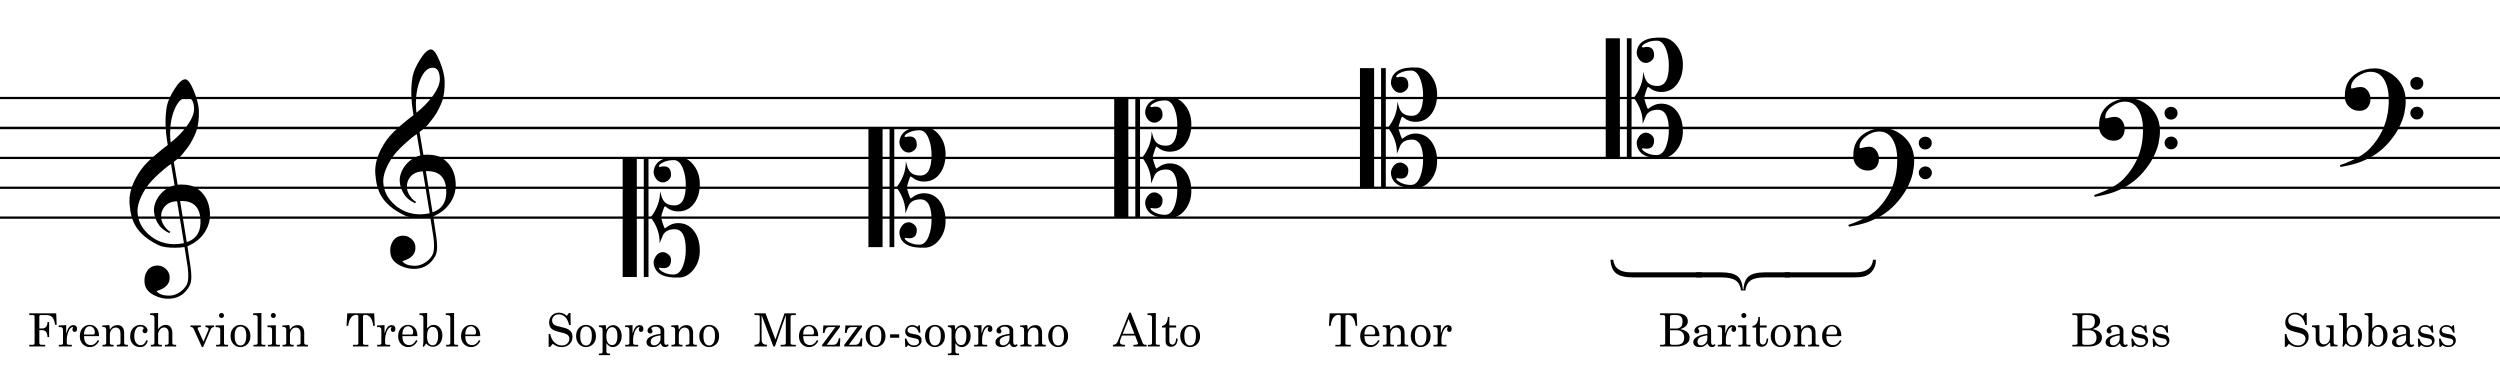 <?xml version="1.0" encoding="utf-8"?>
<!-- Generator: Adobe Illustrator 12.0.1, SVG Export Plug-In . SVG Version: 6.00 Build 51448)  -->
<!DOCTYPE svg PUBLIC "-//W3C//DTD SVG 1.1//EN" "http://www.w3.org/Graphics/SVG/1.1/DTD/svg11.dtd">
<svg  version="1.1" id="Layer_1" xmlns="http://www.w3.org/2000/svg" xmlns:xlink="http://www.w3.org/1999/xlink" width="1525.954" height="235.745"
	 viewBox="0 0 1525.954 235.745" style="overflow:visible;enable-background:new 0 0 1525.954 235.745;" xml:space="preserve">
<g>
	<rect style="fill:#FFFFFF;" width="1525.954" height="235.745"/>
	<path d="M1525.954,60.497H0v-1.356h1525.954V60.497z M1525.954,78.856H0v-1.512h1525.954V78.856z M1525.954,97.072H0v-1.367
		h1525.954V97.072z M1525.954,115.289H0v-1.368h1525.954V115.289z M1525.954,133.516H0v-1.379h1525.954V133.516z"/>
	<path d="M262.63,132.558c-1.776,0.288-3.721,0.433-5.832,0.433c-4.465,0-7.752-0.504-9.863-1.512
		c-6.721-3.217-11.473-7.178-14.258-11.882c-2.016-3.408-3.215-7.92-3.6-13.537c-0.336-4.656,0.768-9.528,3.312-14.617
		c2.16-4.368,4.955-8.173,8.387-11.413s7.309-6.492,11.629-9.757c-0.24-1.2-0.576-3.576-1.008-7.129
		c-0.24-3.312-0.359-5.593-0.359-6.841c0-3.456,0.287-6.744,0.863-9.865c0.576-2.832,2.039-6.144,4.392-9.937
		c2.592-4.176,4.848-6.288,6.769-6.337c1.584,0,3.348,2.377,5.292,7.129c1.943,4.753,2.964,8.834,3.06,12.242
		c0.096,4.513-0.36,8.401-1.368,11.666c-0.672,2.16-1.92,4.849-3.744,8.064c-0.768,1.297-2.352,3.433-4.752,6.409
		c-0.672,0.865-1.561,1.753-2.664,2.665c-0.96,0.721-1.896,1.465-2.808,2.232l2.376,13.97c0.624-0.096,1.32-0.144,2.088-0.144
		c4.368,0,7.752,0.889,10.152,2.664c4.512,3.312,6.983,8.041,7.416,14.186c0.336,4.272-0.624,8.232-2.88,11.881
		c-2.449,3.984-6.049,6.961-10.801,8.93c0.623,4.368,1.247,8.545,1.872,12.529c0.336,2.399,0.504,4.439,0.504,6.12
		c0,2.304-0.36,4.128-1.08,5.473c-2.641,4.944-6.648,7.585-12.022,7.921c-3.217,0.191-6.361-0.48-9.434-2.017
		c-3.84-1.873-5.855-4.586-6.047-8.139c-0.191-2.594,0.312-4.803,1.512-6.627c1.344-2.161,3.336-3.313,5.977-3.457
		c1.824-0.145,3.551,0.443,5.184,1.765c1.633,1.319,2.52,2.963,2.664,4.931c0.336,4.32-2.328,7.272-7.992,8.856
		c1.297,1.871,3.889,2.808,7.777,2.808c2.062,0,4.078-0.624,6.047-1.872c1.968-1.248,3.479-2.809,4.536-4.68
		c0.672-1.248,1.008-3.145,1.008-5.688c0-1.536-0.12-3.264-0.36-5.184C263.901,140.718,263.253,136.638,262.63,132.558z
		 M258.094,104.622c-3.505,0.096-6.146,1.32-7.921,3.672c-1.344,1.824-1.943,3.864-1.799,6.12c0.047,1.68,0.66,3.396,1.836,5.148
		s2.459,2.987,3.852,3.708c-0.24,0.144-0.48,0.407-0.719,0.792c-2.785-1.344-4.826-2.904-6.121-4.68c-1.92-2.593-3-5.473-3.24-8.641
		c-0.145-2.111,0.336-4.319,1.441-6.624c1.199-2.496,2.951-4.632,5.254-6.408c1.729-1.344,3.696-2.279,5.904-2.808l-2.16-13.032
		c-1.631,0.961-3.982,2.833-7.055,5.616c-3.793,3.408-6.553,6.456-8.279,9.144c-3.746,5.809-5.449,10.824-5.113,15.048
		c0.385,5.232,2.76,9.732,7.129,13.501c4.367,3.767,9.504,5.651,15.407,5.651c1.92,0,3.84-0.217,5.76-0.648
		C260.829,121.638,259.438,113.118,258.094,104.622z M264.141,41.334c-3.024,0-5.521,2.328-7.488,6.984
		c-1.872,4.32-2.808,9.336-2.808,15.047c0,1.873,0.12,3.673,0.36,5.4c3.791-2.976,7.007-6.239,9.647-9.792
		c3.312-4.416,4.849-8.231,4.608-11.447C268.173,43.351,266.732,41.286,264.141,41.334z M259.965,104.479l4.032,25.128
		c6.096-2.064,8.88-6.792,8.353-14.184C271.773,107.79,267.645,104.143,259.965,104.479z"/>
	<path d="M112.619,150.784c-1.776,0.288-3.721,0.433-5.832,0.433c-4.465,0-7.753-0.504-9.864-1.512
		c-6.721-3.217-11.473-7.178-14.257-11.882c-2.016-3.408-3.216-7.92-3.6-13.537c-0.336-4.656,0.768-9.528,3.312-14.617
		c2.159-4.368,4.955-8.173,8.387-11.413s7.309-6.492,11.629-9.757c-0.24-1.2-0.576-3.576-1.008-7.129
		c-0.24-3.312-0.36-5.593-0.36-6.841c0-3.456,0.288-6.744,0.864-9.865c0.575-2.832,2.039-6.144,4.392-9.937
		c2.592-4.176,4.848-6.288,6.769-6.337c1.584,0,3.348,2.377,5.292,7.129c1.943,4.753,2.964,8.834,3.06,12.242
		c0.096,4.513-0.36,8.401-1.368,11.666c-0.672,2.16-1.92,4.849-3.744,8.064c-0.768,1.297-2.352,3.433-4.752,6.409
		c-0.672,0.865-1.561,1.753-2.664,2.665c-0.96,0.721-1.896,1.465-2.808,2.232l2.376,13.97c0.624-0.096,1.32-0.144,2.088-0.144
		c4.368,0,7.752,0.889,10.152,2.664c4.512,3.312,6.983,8.041,7.416,14.186c0.336,4.272-0.624,8.232-2.88,11.881
		c-2.449,3.984-6.049,6.961-10.801,8.93c0.623,4.368,1.247,8.545,1.872,12.529c0.336,2.399,0.504,4.439,0.504,6.12
		c0,2.304-0.36,4.128-1.08,5.473c-2.641,4.944-6.648,7.585-12.023,7.921c-3.217,0.191-6.36-0.48-9.433-2.017
		c-3.84-1.873-5.856-4.586-6.048-8.139c-0.191-2.594,0.312-4.803,1.512-6.627c1.344-2.161,3.336-3.313,5.977-3.457
		c1.824-0.145,3.552,0.443,5.185,1.765c1.632,1.319,2.52,2.963,2.664,4.931c0.336,4.32-2.328,7.272-7.992,8.856
		c1.296,1.871,3.888,2.808,7.776,2.808c2.063,0,4.079-0.624,6.048-1.872c1.968-1.248,3.479-2.809,4.536-4.68
		c0.672-1.248,1.008-3.145,1.008-5.688c0-1.536-0.12-3.264-0.36-5.184C113.891,158.944,113.242,154.864,112.619,150.784z
		 M108.083,122.849c-3.505,0.096-6.146,1.32-7.921,3.672c-1.344,1.824-1.944,3.864-1.8,6.12c0.048,1.68,0.66,3.396,1.836,5.148
		s2.46,2.987,3.853,3.708c-0.24,0.144-0.48,0.407-0.72,0.792c-2.785-1.344-4.825-2.904-6.12-4.68c-1.92-2.593-3-5.473-3.24-8.641
		c-0.145-2.111,0.336-4.319,1.44-6.624c1.199-2.496,2.951-4.632,5.255-6.408c1.729-1.344,3.696-2.279,5.904-2.808l-2.16-13.032
		c-1.632,0.961-3.983,2.833-7.056,5.616c-3.792,3.408-6.552,6.456-8.279,9.144c-3.745,5.809-5.449,10.824-5.112,15.048
		c0.384,5.232,2.76,9.732,7.128,13.501c4.367,3.767,9.504,5.651,15.408,5.651c1.92,0,3.84-0.217,5.76-0.648
		C110.818,139.864,109.427,131.345,108.083,122.849z M114.13,59.561c-3.024,0-5.521,2.328-7.488,6.984
		c-1.872,4.32-2.808,9.336-2.808,15.047c0,1.873,0.12,3.673,0.36,5.4c3.791-2.976,7.007-6.239,9.647-9.792
		c3.312-4.416,4.849-8.231,4.608-11.447C118.162,61.577,116.722,59.513,114.13,59.561z M109.954,122.705l4.032,25.128
		c6.096-2.064,8.88-6.792,8.353-14.184C121.763,126.017,117.634,122.369,109.954,122.705z"/>
	<path d="M688.726,132.619h-8.639V59.827h8.639V132.619z M692.974,132.619V59.827h2.881v72.792H692.974z M702.909,80.203
		c0.336,1.104,0.648,2.208,0.938,3.312c0.527,1.633,1.295,2.881,2.303,3.744c1.393,1.152,3.289,1.705,5.689,1.656
		c4.512-0.048,6.768-4.224,6.768-12.527c0-3.552-0.529-6.744-1.584-9.576c-1.344-3.695-3.264-5.544-5.76-5.544
		c-2.594,0-4.826,0.504-6.697,1.512c-1.584,0.816-2.375,1.56-2.375,2.231c0,0.337,0.287,0.457,0.863,0.36
		c0.863-0.191,1.607-0.287,2.232-0.287c2.879,0,4.32,1.729,4.32,5.184c0,1.345-0.625,2.497-1.873,3.456
		c-1.057,0.769-2.088,1.152-3.096,1.152c-1.775,0-3.24-0.842-4.393-2.525c-1.008-1.539-1.416-3.029-1.223-4.473
		c0.863-6.107,6.168-8.921,15.912-8.44c3.264,0.145,6.119,1.813,8.568,5.009c2.447,3.195,3.672,7.002,3.672,11.422
		c0,4.564-1.08,8.408-3.24,11.531c-2.449,3.507-5.809,5.236-10.08,5.188c-1.92,0-3.744-0.479-5.473-1.44
		c-0.863-0.575-1.703-1.151-2.52-1.728c-0.432,0.48-0.936,1.704-1.512,3.672c-0.529,1.729-0.793,2.76-0.793,3.096
		c0,0.287,0.264,1.319,0.793,3.096c0.576,1.92,1.08,3.144,1.512,3.672c0.816-0.576,1.656-1.152,2.52-1.728
		c1.729-0.96,3.553-1.464,5.473-1.512c4.271,0,7.631,1.753,10.08,5.261c2.16,3.123,3.24,6.966,3.24,11.53
		c0,4.42-1.225,8.215-3.672,11.387c-2.449,3.17-5.305,4.852-8.568,5.044c-9.744,0.48-15.049-2.333-15.912-8.44
		c-0.193-1.443,0.215-2.934,1.223-4.473c1.152-1.731,2.617-2.597,4.393-2.597c1.008,0,2.039,0.407,3.096,1.224
		c1.248,0.912,1.873,2.063,1.873,3.456c0,3.408-1.514,5.112-4.537,5.112c-0.576,0-1.248-0.072-2.016-0.216
		c-0.527-0.145-0.791-0.049-0.791,0.288c0,0.623,0.814,1.392,2.447,2.304c1.969,1.056,4.152,1.56,6.553,1.512
		c2.496,0,4.416-1.849,5.76-5.544c1.055-2.881,1.584-6.072,1.584-9.576c0-8.352-2.256-12.527-6.768-12.527
		c-3.408,0-5.762,1.151-7.057,3.456c-0.721,1.728-1.441,3.432-2.16,5.111c0.191-5.473-1.609-10.752-5.4-15.84
		C701.11,91.1,703.005,85.771,702.909,80.203z"/>
	<path d="M538.715,150.846h-8.639V78.054h8.639V150.846z M542.963,150.846V78.054h2.881v72.792H542.963z M552.898,98.43
		c0.336,1.104,0.648,2.208,0.938,3.312c0.527,1.633,1.295,2.881,2.303,3.744c1.393,1.152,3.289,1.705,5.689,1.656
		c4.512-0.048,6.768-4.224,6.768-12.527c0-3.552-0.529-6.744-1.584-9.576c-1.344-3.695-3.264-5.544-5.76-5.544
		c-2.594,0-4.826,0.504-6.697,1.512c-1.584,0.816-2.375,1.56-2.375,2.231c0,0.337,0.287,0.457,0.863,0.36
		c0.863-0.191,1.607-0.287,2.232-0.287c2.879,0,4.32,1.729,4.32,5.184c0,1.345-0.625,2.497-1.873,3.456
		c-1.057,0.769-2.088,1.152-3.096,1.152c-1.775,0-3.24-0.842-4.393-2.525c-1.008-1.539-1.416-3.029-1.223-4.473
		c0.863-6.107,6.168-8.921,15.912-8.44c3.264,0.145,6.119,1.813,8.568,5.009c2.447,3.195,3.672,7.002,3.672,11.422
		c0,4.564-1.08,8.408-3.24,11.531c-2.449,3.507-5.809,5.236-10.08,5.188c-1.92,0-3.744-0.479-5.473-1.44
		c-0.863-0.575-1.703-1.151-2.52-1.728c-0.432,0.48-0.936,1.704-1.512,3.672c-0.529,1.729-0.793,2.76-0.793,3.096
		c0,0.287,0.264,1.319,0.793,3.096c0.576,1.92,1.08,3.144,1.512,3.672c0.816-0.576,1.656-1.152,2.52-1.728
		c1.729-0.96,3.553-1.464,5.473-1.512c4.271,0,7.631,1.753,10.08,5.261c2.16,3.123,3.24,6.966,3.24,11.53
		c0,4.42-1.225,8.215-3.672,11.387c-2.449,3.17-5.305,4.852-8.568,5.044c-9.744,0.48-15.049-2.333-15.912-8.44
		c-0.193-1.443,0.215-2.934,1.223-4.473c1.152-1.731,2.617-2.597,4.393-2.597c1.008,0,2.039,0.407,3.096,1.224
		c1.248,0.912,1.873,2.063,1.873,3.456c0,3.408-1.514,5.112-4.537,5.112c-0.576,0-1.248-0.072-2.016-0.216
		c-0.527-0.145-0.791-0.049-0.791,0.288c0,0.623,0.814,1.392,2.447,2.304c1.969,1.056,4.152,1.56,6.553,1.512
		c2.496,0,4.416-1.849,5.76-5.544c1.055-2.881,1.584-6.072,1.584-9.576c0-8.352-2.256-12.527-6.768-12.527
		c-3.408,0-5.762,1.151-7.057,3.456c-0.721,1.728-1.441,3.432-2.16,5.111c0.191-5.473-1.609-10.752-5.4-15.84
		C551.1,109.326,552.994,103.998,552.898,98.43z"/>
	<path d="M388.703,169.072h-8.639V96.28h8.639V169.072z M392.951,169.072V96.28h2.881v72.792H392.951z M402.887,116.656
		c0.336,1.104,0.648,2.208,0.938,3.312c0.527,1.633,1.295,2.881,2.303,3.744c1.393,1.152,3.289,1.705,5.689,1.656
		c4.512-0.048,6.768-4.224,6.768-12.527c0-3.552-0.529-6.744-1.584-9.576c-1.344-3.695-3.264-5.544-5.76-5.544
		c-2.594,0-4.826,0.504-6.697,1.512c-1.584,0.816-2.375,1.56-2.375,2.231c0,0.337,0.287,0.457,0.863,0.36
		c0.863-0.191,1.607-0.287,2.232-0.287c2.879,0,4.32,1.729,4.32,5.184c0,1.345-0.625,2.497-1.873,3.456
		c-1.057,0.769-2.088,1.152-3.096,1.152c-1.775,0-3.24-0.842-4.393-2.525c-1.008-1.539-1.416-3.029-1.223-4.473
		c0.863-6.107,6.168-8.921,15.912-8.44c3.264,0.145,6.119,1.813,8.568,5.009c2.447,3.195,3.672,7.002,3.672,11.422
		c0,4.564-1.08,8.408-3.24,11.531c-2.449,3.507-5.809,5.236-10.08,5.188c-1.92,0-3.744-0.479-5.473-1.44
		c-0.863-0.575-1.703-1.151-2.52-1.728c-0.432,0.48-0.936,1.704-1.512,3.672c-0.529,1.729-0.793,2.76-0.793,3.096
		c0,0.287,0.264,1.319,0.793,3.096c0.576,1.92,1.08,3.144,1.512,3.672c0.816-0.576,1.656-1.152,2.52-1.728
		c1.729-0.96,3.553-1.464,5.473-1.512c4.271,0,7.631,1.753,10.08,5.261c2.16,3.123,3.24,6.966,3.24,11.53
		c0,4.42-1.225,8.215-3.672,11.387c-2.449,3.17-5.305,4.852-8.568,5.044c-9.744,0.48-15.049-2.333-15.912-8.44
		c-0.193-1.443,0.215-2.934,1.223-4.473c1.152-1.731,2.617-2.597,4.393-2.597c1.008,0,2.039,0.407,3.096,1.224
		c1.248,0.912,1.873,2.063,1.873,3.456c0,3.408-1.514,5.112-4.537,5.112c-0.576,0-1.248-0.072-2.016-0.216
		c-0.527-0.145-0.791-0.049-0.791,0.288c0,0.623,0.814,1.392,2.447,2.304c1.969,1.056,4.152,1.56,6.553,1.512
		c2.496,0,4.416-1.849,5.76-5.544c1.055-2.881,1.584-6.072,1.584-9.576c0-8.352-2.256-12.527-6.768-12.527
		c-3.408,0-5.762,1.151-7.057,3.456c-0.721,1.728-1.441,3.432-2.16,5.111c0.191-5.473-1.609-10.752-5.4-15.84
		C401.088,127.553,402.982,122.225,402.887,116.656z"/>
	<path d="M838.737,114.393h-8.64V41.601h8.64V114.393z M842.985,114.393V41.601h2.88v72.792H842.985z M852.921,61.977
		c0.336,1.104,0.648,2.208,0.937,3.312c0.527,1.633,1.296,2.881,2.304,3.744c1.392,1.152,3.288,1.705,5.688,1.656
		c4.512-0.048,6.768-4.224,6.768-12.527c0-3.552-0.528-6.744-1.584-9.576c-1.344-3.695-3.264-5.544-5.76-5.544
		c-2.593,0-4.825,0.504-6.696,1.512c-1.584,0.816-2.376,1.56-2.376,2.231c0,0.337,0.288,0.457,0.864,0.36
		c0.863-0.191,1.607-0.287,2.231-0.287c2.88,0,4.32,1.729,4.32,5.184c0,1.345-0.624,2.497-1.872,3.456
		c-1.057,0.769-2.088,1.152-3.096,1.152c-1.776,0-3.24-0.842-4.393-2.525c-1.008-1.539-1.416-3.029-1.224-4.473
		c0.863-6.107,6.168-8.921,15.912-8.44c3.264,0.145,6.12,1.813,8.568,5.009c2.447,3.195,3.672,7.002,3.672,11.422
		c0,4.564-1.08,8.408-3.24,11.531c-2.448,3.507-5.809,5.236-10.08,5.188c-1.92,0-3.744-0.479-5.472-1.44
		c-0.864-0.575-1.704-1.151-2.521-1.728c-0.432,0.48-0.936,1.704-1.512,3.672c-0.528,1.729-0.792,2.76-0.792,3.096
		c0,0.287,0.264,1.319,0.792,3.096c0.576,1.92,1.08,3.144,1.512,3.672c0.816-0.576,1.656-1.152,2.521-1.728
		c1.728-0.96,3.552-1.464,5.472-1.512c4.271,0,7.632,1.753,10.08,5.261c2.16,3.123,3.24,6.966,3.24,11.53
		c0,4.42-1.225,8.215-3.672,11.387c-2.448,3.17-5.305,4.852-8.568,5.044c-9.744,0.48-15.049-2.333-15.912-8.44
		c-0.192-1.443,0.216-2.934,1.224-4.473c1.152-1.731,2.616-2.597,4.393-2.597c1.008,0,2.039,0.407,3.096,1.224
		c1.248,0.912,1.872,2.063,1.872,3.456c0,3.408-1.513,5.112-4.536,5.112c-0.576,0-1.248-0.072-2.016-0.216
		c-0.528-0.145-0.792-0.049-0.792,0.288c0,0.623,0.815,1.392,2.448,2.304c1.968,1.056,4.151,1.56,6.552,1.512
		c2.496,0,4.416-1.849,5.76-5.544c1.056-2.881,1.584-6.072,1.584-9.576c0-8.352-2.256-12.527-6.768-12.527
		c-3.408,0-5.761,1.151-7.057,3.456c-0.721,1.728-1.44,3.432-2.159,5.111c0.191-5.473-1.609-10.752-5.4-15.84
		C851.121,72.873,853.017,67.545,852.921,61.977z"/>
	<path d="M988.748,96.166h-8.64V23.374h8.64V96.166z M992.996,96.166V23.374h2.88v72.792H992.996z M1002.932,43.75
		c0.336,1.104,0.648,2.208,0.937,3.312c0.527,1.633,1.296,2.881,2.304,3.744c1.392,1.152,3.288,1.705,5.688,1.656
		c4.512-0.048,6.768-4.224,6.768-12.527c0-3.552-0.528-6.744-1.584-9.576c-1.344-3.695-3.264-5.544-5.76-5.544
		c-2.593,0-4.825,0.504-6.696,1.512c-1.584,0.816-2.376,1.56-2.376,2.231c0,0.337,0.288,0.457,0.864,0.36
		c0.863-0.191,1.607-0.287,2.231-0.287c2.88,0,4.32,1.729,4.32,5.184c0,1.345-0.624,2.497-1.872,3.456
		c-1.057,0.769-2.088,1.152-3.096,1.152c-1.776,0-3.24-0.842-4.393-2.525c-1.008-1.539-1.416-3.029-1.224-4.473
		c0.863-6.107,6.168-8.921,15.912-8.44c3.264,0.145,6.12,1.813,8.568,5.009c2.447,3.195,3.672,7.002,3.672,11.422
		c0,4.564-1.08,8.408-3.24,11.531c-2.448,3.507-5.809,5.236-10.08,5.188c-1.92,0-3.744-0.479-5.472-1.44
		c-0.864-0.575-1.704-1.151-2.521-1.728c-0.432,0.48-0.936,1.704-1.512,3.672c-0.528,1.729-0.792,2.76-0.792,3.096
		c0,0.287,0.264,1.319,0.792,3.096c0.576,1.92,1.08,3.144,1.512,3.672c0.816-0.576,1.656-1.152,2.521-1.728
		c1.728-0.96,3.552-1.464,5.472-1.512c4.271,0,7.632,1.753,10.08,5.261c2.16,3.123,3.24,6.966,3.24,11.53
		c0,4.42-1.225,8.215-3.672,11.387c-2.448,3.17-5.305,4.852-8.568,5.044c-9.744,0.48-15.049-2.333-15.912-8.44
		c-0.192-1.443,0.216-2.934,1.224-4.473c1.152-1.731,2.616-2.597,4.393-2.597c1.008,0,2.039,0.407,3.096,1.224
		c1.248,0.912,1.872,2.063,1.872,3.456c0,3.408-1.513,5.112-4.536,5.112c-0.576,0-1.248-0.072-2.016-0.216
		c-0.528-0.145-0.792-0.049-0.792,0.288c0,0.623,0.815,1.392,2.448,2.304c1.968,1.056,4.151,1.56,6.552,1.512
		c2.496,0,4.416-1.849,5.76-5.544c1.056-2.881,1.584-6.072,1.584-9.576c0-8.352-2.256-12.527-6.768-12.527
		c-3.408,0-5.761,1.151-7.057,3.456c-0.721,1.728-1.44,3.432-2.159,5.111c0.191-5.473-1.609-10.752-5.4-15.84
		C1001.132,54.646,1003.027,49.318,1002.932,43.75z"/>
	<path d="M1313.936,96.822c-1.488,2.735-3.36,5.423-5.616,8.063c-2.256,2.64-4.656,4.871-7.2,6.695
		c-2.928,2.16-6.552,4.056-10.872,5.688c-2.688,1.008-6.552,1.968-11.592,2.88l-0.504-1.08c2.447-0.816,4.728-1.704,6.84-2.664
		c5.04-2.256,8.808-4.704,11.304-7.343c8.063-8.4,11.976-18.6,11.736-30.598c-0.049-4.031-0.744-7.464-2.088-10.296
		c-1.92-4.079-4.872-6.119-8.856-6.119c-2.832,0-5.544,0.984-8.136,2.952c-2.832,2.112-4.128,4.464-3.888,7.056
		c0.048,0.145,0.144,0.216,0.288,0.216c2.64-0.672,4.584-0.983,5.832-0.936c1.68,0.049,3.071,0.864,4.176,2.448
		c1.008,1.393,1.512,3.048,1.512,4.968c0,2.063-0.589,3.768-1.765,5.112c-1.176,1.343-2.82,2.016-4.932,2.016
		c-2.448,0-4.512-0.792-6.191-2.376c-1.824-1.633-2.736-3.769-2.736-6.408c-0.145-6.72,2.52-11.592,7.992-14.616
		c2.976-1.631,6.264-2.471,9.864-2.52c3.695-0.096,7.296,1.068,10.8,3.492s5.928,5.508,7.272,9.251
		c0.815,2.256,1.224,4.68,1.224,7.271c0,2.256-0.288,4.751-0.864,7.487C1316.911,90.342,1315.711,93.462,1313.936,96.822z
		 M1321.207,69.104c-0.049-1.104,0.312-2.015,1.08-2.735c0.768-0.72,1.704-1.104,2.808-1.152c1.104,0,2.052,0.349,2.844,1.044
		c0.792,0.696,1.188,1.597,1.188,2.7c0.048,1.104-0.324,2.053-1.116,2.845s-1.716,1.188-2.771,1.188
		c-1.104,0.048-2.053-0.312-2.845-1.08S1321.207,70.209,1321.207,69.104z M1321.207,87.249c0-1.057,0.384-1.956,1.151-2.699
		c0.768-0.745,1.704-1.141,2.809-1.188c1.104,0,2.04,0.359,2.808,1.08c0.768,0.72,1.176,1.607,1.225,2.664
		c0,1.104-0.385,2.051-1.152,2.844c-0.768,0.791-1.68,1.188-2.735,1.188c-1.104,0.048-2.053-0.312-2.845-1.079
		C1321.675,89.289,1321.255,88.353,1321.207,87.249z"/>
	<path d="M1163.924,115.049c-1.488,2.735-3.36,5.423-5.616,8.063c-2.256,2.64-4.656,4.871-7.2,6.695
		c-2.928,2.16-6.552,4.056-10.872,5.688c-2.688,1.008-6.552,1.968-11.592,2.88l-0.504-1.08c2.447-0.816,4.728-1.704,6.84-2.664
		c5.04-2.256,8.808-4.704,11.304-7.343c8.063-8.4,11.976-18.6,11.736-30.598c-0.049-4.031-0.744-7.464-2.088-10.296
		c-1.92-4.079-4.872-6.119-8.856-6.119c-2.832,0-5.544,0.984-8.136,2.952c-2.832,2.112-4.128,4.464-3.888,7.056
		c0.048,0.145,0.144,0.216,0.288,0.216c2.64-0.672,4.584-0.983,5.832-0.936c1.68,0.049,3.071,0.864,4.176,2.448
		c1.008,1.393,1.512,3.048,1.512,4.968c0,2.063-0.589,3.768-1.765,5.112c-1.176,1.343-2.82,2.016-4.932,2.016
		c-2.448,0-4.512-0.792-6.191-2.376c-1.824-1.633-2.736-3.769-2.736-6.408c-0.145-6.72,2.52-11.592,7.992-14.616
		c2.976-1.631,6.264-2.471,9.864-2.52c3.695-0.096,7.296,1.068,10.8,3.492s5.928,5.508,7.272,9.251
		c0.815,2.256,1.224,4.68,1.224,7.271c0,2.256-0.288,4.751-0.864,7.487C1166.899,108.568,1165.699,111.688,1163.924,115.049z
		 M1171.195,87.331c-0.049-1.104,0.312-2.015,1.08-2.735c0.768-0.72,1.704-1.104,2.808-1.152c1.104,0,2.052,0.349,2.844,1.044
		c0.792,0.696,1.188,1.597,1.188,2.7c0.048,1.104-0.324,2.053-1.116,2.845s-1.716,1.188-2.771,1.188
		c-1.104,0.048-2.053-0.312-2.845-1.08S1171.195,88.436,1171.195,87.331z M1171.195,105.476c0-1.057,0.384-1.956,1.151-2.699
		c0.768-0.745,1.704-1.141,2.809-1.188c1.104,0,2.04,0.359,2.808,1.08c0.768,0.72,1.176,1.607,1.225,2.664
		c0,1.104-0.385,2.051-1.152,2.844c-0.768,0.791-1.68,1.188-2.735,1.188c-1.104,0.048-2.053-0.312-2.845-1.079
		C1171.663,107.516,1171.243,106.579,1171.195,105.476z"/>
	<path d="M1463.946,78.596c-1.488,2.735-3.36,5.423-5.616,8.063c-2.256,2.64-4.656,4.871-7.2,6.695
		c-2.928,2.16-6.552,4.056-10.872,5.688c-2.688,1.008-6.552,1.968-11.592,2.88l-0.504-1.08c2.447-0.816,4.728-1.704,6.84-2.664
		c5.04-2.256,8.808-4.704,11.304-7.343c8.063-8.4,11.976-18.6,11.736-30.598c-0.049-4.031-0.744-7.464-2.088-10.296
		c-1.92-4.079-4.872-6.119-8.856-6.119c-2.832,0-5.544,0.984-8.136,2.952c-2.832,2.112-4.128,4.464-3.888,7.056
		c0.048,0.145,0.144,0.216,0.288,0.216c2.64-0.672,4.584-0.983,5.832-0.936c1.68,0.049,3.071,0.864,4.176,2.448
		c1.008,1.393,1.512,3.048,1.512,4.968c0,2.063-0.589,3.768-1.765,5.112c-1.176,1.343-2.82,2.016-4.932,2.016
		c-2.448,0-4.512-0.792-6.191-2.376c-1.824-1.633-2.736-3.769-2.736-6.408c-0.145-6.72,2.52-11.592,7.992-14.616
		c2.976-1.631,6.264-2.471,9.864-2.52c3.695-0.096,7.296,1.068,10.8,3.492s5.928,5.508,7.272,9.251
		c0.815,2.256,1.224,4.68,1.224,7.271c0,2.256-0.288,4.751-0.864,7.487C1466.922,72.115,1465.722,75.235,1463.946,78.596z
		 M1471.218,50.878c-0.049-1.104,0.312-2.015,1.08-2.735c0.768-0.72,1.704-1.104,2.808-1.152c1.104,0,2.052,0.349,2.844,1.044
		c0.792,0.696,1.188,1.597,1.188,2.7c0.048,1.104-0.324,2.053-1.116,2.845s-1.716,1.188-2.771,1.188
		c-1.104,0.048-2.053-0.312-2.845-1.08S1471.218,51.982,1471.218,50.878z M1471.218,69.022c0-1.057,0.384-1.956,1.151-2.699
		c0.768-0.745,1.704-1.141,2.809-1.188c1.104,0,2.04,0.359,2.808,1.08c0.768,0.72,1.176,1.607,1.225,2.664
		c0,1.104-0.385,2.051-1.152,2.844c-0.768,0.791-1.68,1.188-2.735,1.188c-1.104,0.048-2.053-0.312-2.845-1.079
		C1471.686,71.062,1471.266,70.126,1471.218,69.022z"/>
	<g>
		<path d="M17.871,191.266h16.437l0.281,7h-0.938c-0.42-2.404-1.008-3.971-1.766-4.699c-0.867-0.847-2.105-1.27-3.711-1.27h-3.246
			c-0.32,0-0.552,0.075-0.699,0.225c-0.146,0.15-0.219,0.376-0.219,0.676v7.303h1.739c0.967,0,1.739-0.319,2.314-0.956
			c0.575-0.638,0.886-1.621,0.931-2.95h0.984v9.125h-0.984c-0.063-1.516-0.374-2.598-0.931-3.246
			c-0.558-0.648-1.329-0.973-2.314-0.973h-1.739v7.709c0,0.456,0.109,0.777,0.328,0.964s0.596,0.28,1.133,0.28h2.102v1.031h-9.703
			v-1.031h2.074c0.419,0,0.717-0.085,0.894-0.253c0.177-0.169,0.266-0.444,0.266-0.827v-16.065c0-0.364-0.093-0.624-0.28-0.778
			c-0.187-0.155-0.512-0.232-0.976-0.232h-1.979V191.266z"/>
		<path d="M35.796,198.672l4.609-0.234v5.181c0.493-1.704,1.086-2.993,1.78-3.868s1.552-1.312,2.574-1.312
			c0.694,0,1.248,0.212,1.663,0.636c0.416,0.424,0.623,0.991,0.623,1.702c0,0.574-0.139,1.021-0.416,1.34
			c-0.277,0.318-0.627,0.479-1.045,0.479c-0.41,0-0.74-0.137-0.99-0.41c-0.252-0.273-0.377-0.643-0.377-1.106
			c0-0.301,0.072-0.583,0.219-0.848c0.135-0.236,0.203-0.378,0.203-0.423c0-0.137-0.086-0.205-0.26-0.205
			c-0.375,0-0.799,0.219-1.273,0.655c-0.657,0.611-1.164,1.449-1.52,2.516c-0.549,1.658-0.822,2.983-0.822,3.977v2.747
			c0,0.31,0.109,0.547,0.328,0.711s0.594,0.246,1.123,0.246h1.627v1.031h-7.969v-1.031h1.275c0.43,0,0.754-0.085,0.975-0.253
			c0.219-0.169,0.328-0.372,0.328-0.608v-8.161c0-0.619-0.133-1.072-0.396-1.359c-0.266-0.287-0.645-0.431-1.137-0.431h-1.123
			V198.672z"/>
		<path d="M60.458,205.172h-9.172c0.046,1.945,0.41,3.318,1.094,4.118c0.784,0.9,1.782,1.351,2.994,1.351
			c1.787,0,3.223-1.016,4.307-3.047l0.887,0.382c-1.331,2.589-3.256,3.884-5.771,3.884c-1.715,0-3.158-0.619-4.33-1.857
			s-1.758-2.823-1.758-4.754c0-2.075,0.577-3.753,1.73-5.032c1.154-1.279,2.574-1.919,4.262-1.919c1.24,0,2.311,0.318,3.215,0.956
			c0.902,0.639,1.582,1.554,2.037,2.748C60.271,202.839,60.44,203.896,60.458,205.172z M51.286,204.203h5.555
			c0.328,0,0.584-0.111,0.766-0.335c0.183-0.223,0.273-0.603,0.273-1.14c0-1.001-0.312-1.852-0.938-2.553
			c-0.624-0.7-1.36-1.051-2.209-1.051c-0.947,0-1.753,0.423-2.414,1.27C51.658,201.24,51.313,202.51,51.286,204.203z"/>
		<path d="M62.442,198.672l4.25-0.266c0.17,0.802,0.295,1.74,0.375,2.816c0.575-0.929,1.252-1.625,2.033-2.089
			c0.779-0.465,1.662-0.696,2.648-0.696c0.848,0,1.561,0.166,2.135,0.499c0.574,0.332,1.035,0.858,1.383,1.578
			c0.346,0.721,0.52,1.526,0.52,2.42v6.233c0,0.465,0.105,0.795,0.314,0.991c0.209,0.195,0.56,0.294,1.051,0.294h0.9v1.031h-6.75
			v-1.031h0.641c0.602,0,1.02-0.096,1.256-0.287s0.354-0.479,0.354-0.862v-5.483c0-1.193-0.182-2.078-0.547-2.652
			c-0.51-0.82-1.285-1.23-2.326-1.23c-1.029,0-1.89,0.414-2.578,1.244c-0.688,0.829-1.033,1.91-1.033,3.24v4.745
			c0,0.466,0.107,0.796,0.32,0.992c0.215,0.195,0.566,0.294,1.059,0.294h0.887v1.031h-6.766v-1.031h0.887
			c0.445,0,0.783-0.092,1.016-0.273c0.232-0.183,0.348-0.41,0.348-0.684v-8.267c0-0.547-0.147-0.961-0.443-1.244
			c-0.295-0.282-0.721-0.423-1.275-0.423h-0.656V198.672z"/>
		<path d="M89.335,207.672l0.883,0.26c-0.711,2.618-2.279,3.928-4.705,3.928c-1.778,0-3.232-0.588-4.363-1.762
			c-1.131-1.175-1.697-2.736-1.697-4.686c0-2.258,0.621-4.008,1.861-5.251c1.242-1.243,2.701-1.864,4.381-1.864
			c1.259,0,2.299,0.346,3.12,1.038s1.231,1.462,1.231,2.309c0,0.51-0.152,0.932-0.459,1.264c-0.307,0.333-0.67,0.499-1.09,0.499
			c-0.41,0-0.758-0.141-1.041-0.423c-0.283-0.281-0.426-0.622-0.426-1.021s0.156-0.78,0.469-1.144
			c0.146-0.173,0.219-0.309,0.219-0.409c0-0.263-0.178-0.52-0.533-0.77c-0.355-0.249-0.84-0.374-1.451-0.374
			c-1.113,0-1.958,0.404-2.533,1.214c-0.821,1.174-1.232,2.721-1.232,4.64c0,1.829,0.365,3.214,1.096,4.155
			c0.73,0.942,1.662,1.413,2.793,1.413C87.417,210.688,88.577,209.682,89.335,207.672z"/>
		<path d="M91.646,191.266l4.859-0.234v9.877c0.674-0.875,1.398-1.529,2.172-1.962c0.774-0.434,1.594-0.649,2.459-0.649
			c0.82,0,1.557,0.195,2.213,0.587c0.51,0.31,0.945,0.852,1.305,1.626c0.359,0.773,0.539,1.688,0.539,2.745v6.078
			c0,0.392,0.102,0.676,0.303,0.854c0.2,0.178,0.516,0.267,0.945,0.267h1.096v1.031h-6.922v-1.031h0.768
			c0.583,0,0.986-0.094,1.211-0.28c0.223-0.187,0.334-0.466,0.334-0.839v-6.074c0-1.064-0.257-1.895-0.771-2.491
			c-0.515-0.596-1.173-0.894-1.975-0.894c-0.629,0-1.211,0.168-1.748,0.505c-0.539,0.337-0.994,0.849-1.367,1.535
			c-0.373,0.688-0.561,1.413-0.561,2.177v5.105c0,0.455,0.096,0.778,0.288,0.969c0.192,0.191,0.507,0.287,0.944,0.287h1.096v1.031
			h-6.781v-1.031h0.768c0.52,0,0.889-0.103,1.107-0.308s0.328-0.521,0.328-0.949v-15.274c0-0.546-0.143-0.953-0.43-1.223
			c-0.287-0.269-0.703-0.402-1.25-0.402h-0.93V191.266z"/>
		<path d="M116.294,198.672h6.297v0.938c-0.838,0.018-1.373,0.093-1.604,0.225c-0.232,0.132-0.349,0.32-0.349,0.566
			c0,0.2,0.041,0.4,0.121,0.601l3.418,7.546l3.098-7.317c0.047-0.127,0.068-0.254,0.068-0.381c0-0.663-0.656-1.076-1.971-1.239
			v-0.938h5.312v0.938c-0.538,0.054-0.967,0.199-1.287,0.435c-0.318,0.235-0.565,0.552-0.738,0.949l-4.702,10.866h-0.72
			l-5.059-11.166c-0.182-0.397-0.402-0.676-0.662-0.834s-0.666-0.241-1.223-0.25V198.672z"/>
		<path d="M131.63,198.672l5.109-0.156v11.021c0,0.302,0.074,0.516,0.221,0.644c0.209,0.182,0.475,0.273,0.795,0.273h1.453v1.031
			h-7.297v-1.031h1.354c0.401,0,0.695-0.099,0.883-0.294c0.186-0.196,0.279-0.48,0.279-0.854v-8.06c0-0.51-0.146-0.895-0.438-1.154
			c-0.293-0.259-0.728-0.389-1.303-0.389h-1.057V198.672z M135.194,191.016c0.41,0,0.77,0.154,1.08,0.465
			c0.311,0.31,0.465,0.675,0.465,1.095c0,0.41-0.15,0.766-0.451,1.066c-0.301,0.302-0.661,0.452-1.08,0.452
			c-0.42,0-0.783-0.153-1.088-0.459c-0.307-0.305-0.459-0.663-0.459-1.073c0-0.411,0.156-0.771,0.465-1.081
			C134.437,191.17,134.792,191.016,135.194,191.016z"/>
		<path d="M146.743,198.297c1.723,0,3.169,0.621,4.34,1.864s1.756,2.88,1.756,4.91c0,1.402-0.262,2.597-0.785,3.585
			s-1.271,1.769-2.242,2.343c-0.971,0.573-2.016,0.86-3.137,0.86c-1.658,0-3.063-0.629-4.217-1.885
			c-1.152-1.257-1.729-2.887-1.729-4.89c0-2.013,0.578-3.647,1.736-4.903C143.622,198.925,145.049,198.297,146.743,198.297z
			 M146.743,199.266c-1.02,0-1.857,0.462-2.514,1.386c-0.656,0.925-0.984,2.384-0.984,4.379c0,2.03,0.326,3.515,0.978,4.453
			c0.651,0.938,1.491,1.407,2.521,1.407c1.066,0,1.93-0.47,2.59-1.407c0.66-0.938,0.99-2.473,0.99-4.604
			c0-1.977-0.325-3.406-0.977-4.289C148.695,199.707,147.827,199.266,146.743,199.266z"/>
		<path d="M159.558,191.031v18.561c0,0.255,0.078,0.451,0.232,0.588c0.229,0.182,0.507,0.273,0.836,0.273h1.354v1.031h-7.266v-1.031
			h1.287c0.419,0,0.731-0.101,0.938-0.301c0.205-0.2,0.307-0.482,0.307-0.847v-15.574c0-0.456-0.123-0.788-0.369-0.998
			c-0.338-0.291-0.754-0.437-1.246-0.437h-1.15v-1.031L159.558,191.031z"/>
		<path d="M163.267,198.672l5.109-0.156v11.021c0,0.302,0.074,0.516,0.221,0.644c0.209,0.182,0.475,0.273,0.795,0.273h1.453v1.031
			h-7.297v-1.031h1.354c0.401,0,0.695-0.099,0.883-0.294c0.186-0.196,0.279-0.48,0.279-0.854v-8.06c0-0.51-0.146-0.895-0.438-1.154
			c-0.293-0.259-0.728-0.389-1.303-0.389h-1.057V198.672z M166.831,191.016c0.41,0,0.77,0.154,1.08,0.465
			c0.311,0.31,0.465,0.675,0.465,1.095c0,0.41-0.15,0.766-0.451,1.066c-0.301,0.302-0.661,0.452-1.08,0.452
			c-0.42,0-0.783-0.153-1.088-0.459c-0.307-0.305-0.459-0.663-0.459-1.073c0-0.411,0.156-0.771,0.465-1.081
			C166.073,191.17,166.429,191.016,166.831,191.016z"/>
		<path d="M172.351,198.672l4.25-0.266c0.17,0.802,0.295,1.74,0.375,2.816c0.575-0.929,1.252-1.625,2.033-2.089
			c0.779-0.465,1.662-0.696,2.648-0.696c0.848,0,1.561,0.166,2.135,0.499c0.574,0.332,1.035,0.858,1.383,1.578
			c0.346,0.721,0.52,1.526,0.52,2.42v6.233c0,0.465,0.105,0.795,0.314,0.991c0.209,0.195,0.56,0.294,1.051,0.294h0.9v1.031h-6.75
			v-1.031h0.641c0.602,0,1.02-0.096,1.256-0.287s0.354-0.479,0.354-0.862v-5.483c0-1.193-0.182-2.078-0.547-2.652
			c-0.51-0.82-1.285-1.23-2.326-1.23c-1.029,0-1.89,0.414-2.578,1.244c-0.688,0.829-1.033,1.91-1.033,3.24v4.745
			c0,0.466,0.107,0.796,0.32,0.992c0.215,0.195,0.566,0.294,1.059,0.294h0.887v1.031h-6.766v-1.031h0.887
			c0.445,0,0.783-0.092,1.016-0.273c0.232-0.183,0.348-0.41,0.348-0.684v-8.267c0-0.547-0.147-0.961-0.443-1.244
			c-0.295-0.282-0.721-0.423-1.275-0.423h-0.656V198.672z"/>
		<path d="M211.964,191.266h16.417l0.394,7.641h-0.938c-0.621-4.49-2.248-6.734-4.881-6.734c-0.529,0-0.893,0.091-1.09,0.273
			c-0.196,0.182-0.295,0.482-0.295,0.901v16.149c0,0.328,0.096,0.569,0.287,0.725c0.191,0.154,0.506,0.232,0.943,0.232h2.035v1.031
			h-9.391v-1.031h2.324c0.311,0,0.547-0.078,0.711-0.232c0.164-0.155,0.246-0.36,0.246-0.615v-16.382
			c0-0.346-0.104-0.607-0.314-0.785c-0.209-0.178-0.546-0.267-1.01-0.267c-1.322,0-2.424,0.623-3.307,1.871
			c-0.729,1.029-1.253,2.65-1.572,4.863h-1L211.964,191.266z"/>
		<path d="M230.106,198.672l4.609-0.234v5.181c0.493-1.704,1.086-2.993,1.78-3.868s1.552-1.312,2.575-1.312
			c0.693,0,1.248,0.212,1.662,0.636c0.416,0.424,0.623,0.991,0.623,1.702c0,0.574-0.139,1.021-0.416,1.34
			c-0.277,0.318-0.627,0.479-1.045,0.479c-0.41,0-0.74-0.137-0.99-0.41c-0.252-0.273-0.377-0.643-0.377-1.106
			c0-0.301,0.072-0.583,0.219-0.848c0.135-0.236,0.203-0.378,0.203-0.423c0-0.137-0.086-0.205-0.26-0.205
			c-0.375,0-0.799,0.219-1.273,0.655c-0.657,0.611-1.164,1.449-1.52,2.516c-0.549,1.658-0.822,2.983-0.822,3.977v2.747
			c0,0.31,0.109,0.547,0.328,0.711s0.594,0.246,1.123,0.246h1.627v1.031h-7.969v-1.031h1.275c0.43,0,0.754-0.085,0.975-0.253
			c0.219-0.169,0.328-0.372,0.328-0.608v-8.161c0-0.619-0.133-1.072-0.396-1.359c-0.266-0.287-0.645-0.431-1.137-0.431h-1.123
			V198.672z"/>
		<path d="M254.77,205.172h-9.173c0.047,1.945,0.41,3.318,1.094,4.118c0.785,0.9,1.783,1.351,2.994,1.351
			c1.787,0,3.223-1.016,4.308-3.047l0.887,0.382c-1.331,2.589-3.257,3.884-5.772,3.884c-1.715,0-3.158-0.619-4.33-1.857
			s-1.758-2.823-1.758-4.754c0-2.075,0.578-3.753,1.73-5.032c1.154-1.279,2.574-1.919,4.262-1.919c1.24,0,2.311,0.318,3.215,0.956
			c0.902,0.639,1.582,1.554,2.038,2.748C254.583,202.839,254.751,203.896,254.77,205.172z M245.597,204.203h5.555
			c0.328,0,0.584-0.111,0.766-0.335c0.184-0.223,0.273-0.603,0.273-1.14c0-1.001-0.312-1.852-0.938-2.553
			c-0.623-0.7-1.359-1.051-2.209-1.051c-0.947,0-1.752,0.423-2.414,1.27C245.97,201.24,245.624,202.51,245.597,204.203z"/>
		<path d="M260.723,191.031v9.534c0.537-0.761,1.133-1.329,1.788-1.705s1.37-0.563,2.144-0.563c1.502,0,2.771,0.587,3.809,1.762
			c1.038,1.175,1.557,2.724,1.557,4.646c0,2.086-0.558,3.769-1.675,5.048c-1.115,1.28-2.498,1.92-4.147,1.92
			c-0.783,0-1.494-0.155-2.132-0.465s-1.294-0.834-1.968-1.572c-0.519,0.829-1.019,1.509-1.5,2.037l-0.562-0.188
			c0.261-1.048,0.391-2.142,0.391-3.28v-14.473c0-0.446-0.157-0.797-0.471-1.052c-0.314-0.256-0.758-0.383-1.331-0.383h-0.573
			v-1.031L260.723,191.031z M264.161,199.516c-1.029,0-1.868,0.447-2.515,1.343c-0.647,0.896-0.971,2.376-0.971,4.439
			c0,1.964,0.319,3.369,0.957,4.215s1.472,1.269,2.501,1.269c0.93,0,1.677-0.419,2.241-1.255c0.711-1.055,1.066-2.56,1.066-4.515
			c0-1.928-0.312-3.325-0.937-4.194C265.881,199.949,265.1,199.516,264.161,199.516z"/>
		<path d="M277.17,191.031v18.561c0,0.255,0.077,0.451,0.232,0.588c0.229,0.182,0.507,0.273,0.835,0.273h1.354v1.031h-7.266v-1.031
			h1.286c0.42,0,0.732-0.101,0.938-0.301s0.308-0.482,0.308-0.847v-15.574c0-0.456-0.123-0.788-0.37-0.998
			c-0.338-0.291-0.753-0.437-1.245-0.437h-1.15v-1.031L277.17,191.031z"/>
		<path d="M293.16,205.172h-9.172c0.046,1.945,0.41,3.318,1.094,4.118c0.784,0.9,1.782,1.351,2.994,1.351
			c1.786,0,3.222-1.016,4.307-3.047l0.887,0.382c-1.331,2.589-3.256,3.884-5.772,3.884c-1.715,0-3.157-0.619-4.329-1.857
			s-1.758-2.823-1.758-4.754c0-2.075,0.577-3.753,1.73-5.032s2.573-1.919,4.261-1.919c1.24,0,2.312,0.318,3.215,0.956
			c0.902,0.639,1.582,1.554,2.038,2.748C292.974,202.839,293.142,203.896,293.16,205.172z M283.988,204.203h5.554
			c0.328,0,0.584-0.111,0.767-0.335c0.183-0.223,0.273-0.603,0.273-1.14c0-1.001-0.312-1.852-0.938-2.553
			c-0.624-0.7-1.36-1.051-2.209-1.051c-0.948,0-1.753,0.423-2.415,1.27C284.36,201.24,284.016,202.51,283.988,204.203z"/>
		<path d="M346.009,192.797l1.229-1.766h1l0.078,7.375h-0.906c-0.564-2.264-1.4-3.915-2.507-4.955
			c-1.106-1.041-2.379-1.561-3.817-1.561c-1.202,0-2.186,0.36-2.95,1.08c-0.766,0.721-1.147,1.601-1.147,2.64
			c0,0.647,0.146,1.216,0.438,1.703c0.291,0.488,0.727,0.885,1.306,1.19c0.578,0.306,1.67,0.631,3.275,0.976
			c2.252,0.49,3.832,0.985,4.737,1.486c0.906,0.501,1.582,1.133,2.028,1.894c0.445,0.761,0.669,1.651,0.669,2.672
			c0,1.822-0.613,3.332-1.839,4.53c-1.227,1.198-2.811,1.798-4.752,1.798c-2.088,0-3.901-0.678-5.442-2.031l-1.545,1.891h-0.984
			v-7.828h0.984c0.383,2.159,1.24,3.863,2.572,5.111c1.331,1.249,2.832,1.873,4.501,1.873c1.35,0,2.451-0.398,3.304-1.196
			c0.853-0.797,1.279-1.765,1.279-2.903c0-0.646-0.159-1.214-0.479-1.701s-0.825-0.897-1.519-1.23
			c-0.692-0.332-2.056-0.736-4.089-1.21c-2.234-0.529-3.757-1.121-4.566-1.777c-1.138-0.929-1.707-2.244-1.707-3.947
			c0-1.776,0.567-3.231,1.701-4.365s2.585-1.7,4.352-1.7c0.847,0,1.653,0.15,2.419,0.45
			C344.396,191.595,345.188,192.096,346.009,192.797z"/>
		<path d="M357.654,198.297c1.722,0,3.169,0.621,4.339,1.864c1.172,1.243,1.757,2.88,1.757,4.91c0,1.402-0.262,2.597-0.786,3.585
			c-0.523,0.988-1.271,1.769-2.241,2.343c-0.971,0.573-2.017,0.86-3.137,0.86c-1.658,0-3.063-0.629-4.217-1.885
			c-1.152-1.257-1.729-2.887-1.729-4.89c0-2.013,0.578-3.647,1.735-4.903C354.533,198.925,355.96,198.297,357.654,198.297z
			 M357.654,199.266c-1.021,0-1.858,0.462-2.515,1.386c-0.655,0.925-0.983,2.384-0.983,4.379c0,2.03,0.325,3.515,0.978,4.453
			c0.65,0.938,1.491,1.407,2.521,1.407c1.065,0,1.929-0.47,2.589-1.407c0.661-0.938,0.991-2.473,0.991-4.604
			c0-1.977-0.325-3.406-0.978-4.289C359.606,199.707,358.738,199.266,357.654,199.266z"/>
		<path d="M369.69,198.438c0.201,0.958,0.32,1.88,0.356,2.766c0.627-1.004,1.286-1.716,1.978-2.136c0.69-0.42,1.445-0.63,2.263-0.63
			c0.873,0,1.707,0.269,2.502,0.806c0.796,0.538,1.44,1.326,1.937,2.365c0.495,1.038,0.743,2.209,0.743,3.513
			c0,2.086-0.608,3.786-1.825,5.098c-1.008,1.094-2.215,1.641-3.622,1.641c-0.799,0-1.521-0.206-2.165-0.616
			s-1.217-1.021-1.716-1.832v5.191c0,0.401,0.096,0.685,0.286,0.85c0.246,0.219,0.586,0.329,1.023,0.329h0.94v0.969h-6.844v-0.969
			h0.94c0.437,0,0.764-0.087,0.982-0.26c0.218-0.174,0.327-0.401,0.327-0.684v-13.48c0-0.629-0.15-1.073-0.45-1.333
			s-0.9-0.403-1.8-0.431v-0.922L369.69,198.438z M373.655,199.688c-0.991,0-1.83,0.478-2.517,1.434s-1.029,2.34-1.029,4.152
			c0,1.83,0.332,3.182,0.995,4.056c0.664,0.874,1.51,1.312,2.537,1.312c0.963,0,1.704-0.374,2.223-1.12
			c0.663-0.983,0.995-2.422,0.995-4.315c0-1.985-0.3-3.401-0.9-4.248C375.359,200.11,374.591,199.688,373.655,199.688z"/>
		<path d="M381.484,198.672l4.609-0.234v5.181c0.493-1.704,1.086-2.993,1.78-3.868c0.693-0.875,1.551-1.312,2.574-1.312
			c0.693,0,1.248,0.212,1.663,0.636s0.623,0.991,0.623,1.702c0,0.574-0.139,1.021-0.417,1.34c-0.277,0.318-0.626,0.479-1.045,0.479
			c-0.41,0-0.74-0.137-0.99-0.41c-0.251-0.273-0.376-0.643-0.376-1.106c0-0.301,0.072-0.583,0.218-0.848
			c0.136-0.236,0.204-0.378,0.204-0.423c0-0.137-0.087-0.205-0.261-0.205c-0.374,0-0.798,0.219-1.272,0.655
			c-0.657,0.611-1.164,1.449-1.521,2.516c-0.548,1.658-0.821,2.983-0.821,3.977v2.747c0,0.31,0.109,0.547,0.328,0.711
			s0.593,0.246,1.122,0.246h1.628v1.031h-7.969v-1.031h1.275c0.43,0,0.754-0.085,0.974-0.253c0.219-0.169,0.329-0.372,0.329-0.608
			v-8.161c0-0.619-0.133-1.072-0.397-1.359s-0.644-0.431-1.136-0.431h-1.123V198.672z"/>
		<path d="M407.668,210.062l0.494,0.768c-0.667,0.686-1.406,1.029-2.218,1.029c-0.621,0-1.145-0.169-1.568-0.505
			c-0.425-0.336-0.797-0.927-1.116-1.771c-0.866,0.908-1.629,1.516-2.285,1.819c-0.657,0.305-1.446,0.457-2.367,0.457
			c-1.313,0-2.313-0.282-2.997-0.847c-0.685-0.563-1.026-1.287-1.026-2.169c0-1.328,0.782-2.432,2.347-3.31s3.646-1.462,6.247-1.753
			v-1.94c0-0.691-0.278-1.283-0.835-1.775c-0.557-0.491-1.264-0.737-2.121-0.737c-0.794,0-1.479,0.163-2.053,0.491
			c-0.411,0.246-0.616,0.487-0.616,0.724c0,0.137,0.108,0.351,0.325,0.642c0.263,0.364,0.394,0.688,0.394,0.97
			c0,0.409-0.132,0.744-0.396,1.003c-0.265,0.26-0.61,0.39-1.038,0.39c-0.455,0-0.835-0.155-1.141-0.465
			c-0.305-0.311-0.457-0.707-0.457-1.189c0-0.902,0.509-1.728,1.525-2.475c1.017-0.748,2.351-1.121,4.001-1.121
			c1.523,0,2.686,0.327,3.488,0.982c0.803,0.664,1.204,1.47,1.204,2.416v6.989c0,0.618,0.101,1.073,0.302,1.364
			c0.201,0.301,0.462,0.451,0.782,0.451C406.899,210.5,407.274,210.354,407.668,210.062z M403.178,204.688
			c-2.32,0.318-3.965,0.836-4.933,1.555c-0.723,0.545-1.083,1.317-1.083,2.317c0,0.7,0.188,1.248,0.562,1.644
			c0.375,0.396,0.863,0.594,1.467,0.594c1.078,0,2.012-0.407,2.802-1.221s1.186-1.834,1.186-3.062V204.688z"/>
		<path d="M409.703,198.672l4.25-0.266c0.169,0.802,0.294,1.74,0.375,2.816c0.575-0.929,1.252-1.625,2.032-2.089
			c0.78-0.465,1.663-0.696,2.648-0.696c0.849,0,1.561,0.166,2.136,0.499c0.574,0.332,1.035,0.858,1.382,1.578
			c0.347,0.721,0.521,1.526,0.521,2.42v6.233c0,0.465,0.104,0.795,0.313,0.991c0.21,0.195,0.561,0.294,1.051,0.294h0.901v1.031
			h-6.75v-1.031h0.641c0.601,0,1.019-0.096,1.255-0.287s0.354-0.479,0.354-0.862v-5.483c0-1.193-0.183-2.078-0.547-2.652
			c-0.511-0.82-1.286-1.23-2.326-1.23c-1.03,0-1.89,0.414-2.579,1.244c-0.688,0.829-1.032,1.91-1.032,3.24v4.745
			c0,0.466,0.106,0.796,0.32,0.992c0.214,0.195,0.566,0.294,1.058,0.294h0.888v1.031h-6.766v-1.031h0.887
			c0.445,0,0.783-0.092,1.016-0.273c0.231-0.183,0.348-0.41,0.348-0.684v-8.267c0-0.547-0.147-0.961-0.443-1.244
			c-0.296-0.282-0.722-0.423-1.276-0.423h-0.655V198.672z"/>
		<path d="M432.836,198.297c1.722,0,3.169,0.621,4.339,1.864c1.172,1.243,1.757,2.88,1.757,4.91c0,1.402-0.262,2.597-0.786,3.585
			c-0.523,0.988-1.271,1.769-2.241,2.343c-0.971,0.573-2.017,0.86-3.137,0.86c-1.658,0-3.063-0.629-4.217-1.885
			c-1.152-1.257-1.729-2.887-1.729-4.89c0-2.013,0.578-3.647,1.735-4.903C429.715,198.925,431.142,198.297,432.836,198.297z
			 M432.836,199.266c-1.021,0-1.858,0.462-2.515,1.386c-0.655,0.925-0.983,2.384-0.983,4.379c0,2.03,0.325,3.515,0.978,4.453
			c0.65,0.938,1.491,1.407,2.521,1.407c1.065,0,1.929-0.47,2.589-1.407c0.661-0.938,0.991-2.473,0.991-4.604
			c0-1.977-0.325-3.406-0.978-4.289C434.788,199.707,433.92,199.266,432.836,199.266z"/>
		<path d="M460.515,191.266h6.756l6.018,15.967l5.544-15.967h6.917v1.031h-1.683c-0.593,0-0.992,0.086-1.197,0.259
			c-0.205,0.174-0.308,0.474-0.308,0.902v15.997c0,0.319,0.123,0.565,0.369,0.738s0.67,0.26,1.272,0.26h1.546v1.031h-9.281v-1.031
			h1.731c0.494,0,0.86-0.094,1.099-0.28s0.357-0.426,0.357-0.718v-17.164l-6.664,19.193h-0.935l-7.183-19.111v14.69
			c0,0.875,0.109,1.528,0.328,1.961s0.531,0.766,0.937,0.998s1.077,0.376,2.017,0.431v1.031h-7.641v-1.031
			c1.251-0.082,2.1-0.351,2.548-0.807c0.447-0.455,0.671-1.261,0.671-2.418v-13.935c0-0.346-0.105-0.599-0.315-0.758
			c-0.21-0.16-0.603-0.239-1.178-0.239h-1.726V191.266z"/>
		<path d="M499.427,205.172h-9.172c0.045,1.945,0.41,3.318,1.094,4.118c0.783,0.9,1.781,1.351,2.994,1.351
			c1.786,0,3.222-1.016,4.307-3.047l0.887,0.382c-1.332,2.589-3.256,3.884-5.772,3.884c-1.714,0-3.157-0.619-4.329-1.857
			s-1.758-2.823-1.758-4.754c0-2.075,0.576-3.753,1.73-5.032c1.153-1.279,2.574-1.919,4.261-1.919c1.24,0,2.312,0.318,3.215,0.956
			c0.902,0.639,1.582,1.554,2.038,2.748C499.239,202.839,499.408,203.896,499.427,205.172z M490.255,204.203h5.554
			c0.329,0,0.584-0.111,0.767-0.335c0.182-0.223,0.273-0.603,0.273-1.14c0-1.001-0.312-1.852-0.938-2.553
			c-0.625-0.7-1.361-1.051-2.209-1.051c-0.948,0-1.754,0.423-2.414,1.27C490.626,201.24,490.282,202.51,490.255,204.203z"/>
		<path d="M502.555,198.672h10.169v0.818l-8.076,10.963h3.932c0.903,0,1.625-0.283,2.164-0.85c0.538-0.566,0.954-1.616,1.246-3.15
			h0.922l-0.303,5.031h-10.775v-0.949l8.045-10.895h-3.407c-0.712,0-1.243,0.098-1.595,0.294c-0.351,0.195-0.654,0.519-0.91,0.97
			c-0.255,0.451-0.492,1.228-0.711,2.33h-1.016L502.555,198.672z"/>
		<path d="M516.021,198.672h10.169v0.818l-8.076,10.963h3.932c0.903,0,1.625-0.283,2.164-0.85c0.538-0.566,0.954-1.616,1.246-3.15
			h0.922l-0.303,5.031H515.3v-0.949l8.045-10.895h-3.407c-0.712,0-1.243,0.098-1.595,0.294c-0.351,0.195-0.654,0.519-0.91,0.97
			c-0.255,0.451-0.492,1.228-0.711,2.33h-1.016L516.021,198.672z"/>
		<path d="M534.374,198.297c1.723,0,3.168,0.621,4.34,1.864c1.17,1.243,1.756,2.88,1.756,4.91c0,1.402-0.262,2.597-0.786,3.585
			c-0.523,0.988-1.271,1.769-2.241,2.343c-0.971,0.573-2.016,0.86-3.137,0.86c-1.658,0-3.064-0.629-4.217-1.885
			c-1.152-1.257-1.729-2.887-1.729-4.89c0-2.013,0.578-3.647,1.735-4.903C531.253,198.925,532.679,198.297,534.374,198.297z
			 M534.374,199.266c-1.021,0-1.858,0.462-2.514,1.386c-0.656,0.925-0.984,2.384-0.984,4.379c0,2.03,0.326,3.515,0.977,4.453
			c0.652,0.938,1.492,1.407,2.521,1.407c1.065,0,1.929-0.47,2.59-1.407c0.66-0.938,0.99-2.473,0.99-4.604
			c0-1.977-0.326-3.406-0.977-4.289C536.325,199.707,535.458,199.266,534.374,199.266z"/>
		<path d="M543.298,204.062h5.531v2.094h-5.531V204.062z"/>
		<path d="M553.216,206.672c0.563,1.566,1.212,2.65,1.943,3.253c0.732,0.602,1.635,0.903,2.708,0.903
			c0.991,0,1.753-0.217,2.285-0.649c0.532-0.434,0.798-0.982,0.798-1.647c0-0.383-0.098-0.718-0.294-1.005s-0.468-0.502-0.814-0.643
			c-0.347-0.142-1.245-0.349-2.694-0.622c-1.387-0.272-2.353-0.56-2.899-0.86c-0.547-0.3-0.973-0.715-1.277-1.243
			c-0.306-0.527-0.458-1.102-0.458-1.721c0-0.938,0.314-1.789,0.944-2.555c0.812-0.974,1.948-1.461,3.408-1.461
			c1.112,0,2.144,0.35,3.093,1.05l0.903-0.956h0.562l0.355,4.562h-0.922c-0.401-1.291-0.944-2.221-1.629-2.789
			c-0.684-0.567-1.527-0.852-2.531-0.852c-0.866,0-1.546,0.211-2.039,0.634c-0.492,0.423-0.738,0.938-0.738,1.548
			c0,0.537,0.229,0.982,0.685,1.337c0.446,0.363,1.322,0.649,2.627,0.856c1.515,0.252,2.5,0.464,2.956,0.635
			c0.749,0.274,1.329,0.696,1.74,1.268c0.411,0.57,0.617,1.268,0.617,2.089c0,1.133-0.445,2.092-1.334,2.877
			c-0.89,0.786-2.019,1.179-3.387,1.179c-1.269,0-2.445-0.414-3.531-1.241l-0.999,1.147h-0.726l-0.273-5.094H553.216z"/>
		<path d="M570.659,198.297c1.723,0,3.168,0.621,4.34,1.864c1.17,1.243,1.756,2.88,1.756,4.91c0,1.402-0.262,2.597-0.786,3.585
			c-0.523,0.988-1.271,1.769-2.241,2.343c-0.971,0.573-2.016,0.86-3.137,0.86c-1.658,0-3.064-0.629-4.217-1.885
			c-1.152-1.257-1.729-2.887-1.729-4.89c0-2.013,0.578-3.647,1.735-4.903C567.538,198.925,568.964,198.297,570.659,198.297z
			 M570.659,199.266c-1.021,0-1.858,0.462-2.514,1.386c-0.656,0.925-0.984,2.384-0.984,4.379c0,2.03,0.326,3.515,0.977,4.453
			c0.652,0.938,1.492,1.407,2.521,1.407c1.065,0,1.929-0.47,2.59-1.407c0.66-0.938,0.99-2.473,0.99-4.604
			c0-1.977-0.326-3.406-0.977-4.289C572.61,199.707,571.743,199.266,570.659,199.266z"/>
		<path d="M582.695,198.438c0.201,0.958,0.319,1.88,0.356,2.766c0.627-1.004,1.286-1.716,1.977-2.136
			c0.691-0.42,1.445-0.63,2.264-0.63c0.873,0,1.707,0.269,2.502,0.806c0.796,0.538,1.441,1.326,1.937,2.365
			c0.495,1.038,0.743,2.209,0.743,3.513c0,2.086-0.608,3.786-1.824,5.098c-1.008,1.094-2.216,1.641-3.623,1.641
			c-0.799,0-1.521-0.206-2.165-0.616s-1.217-1.021-1.716-1.832v5.191c0,0.401,0.096,0.685,0.286,0.85
			c0.245,0.219,0.587,0.329,1.022,0.329h0.941v0.969h-6.844v-0.969h0.941c0.436,0,0.763-0.087,0.981-0.26
			c0.218-0.174,0.327-0.401,0.327-0.684v-13.48c0-0.629-0.15-1.073-0.45-1.333s-0.899-0.403-1.8-0.431v-0.922L582.695,198.438z
			 M586.659,199.688c-0.99,0-1.829,0.478-2.516,1.434s-1.029,2.34-1.029,4.152c0,1.83,0.332,3.182,0.995,4.056
			c0.664,0.874,1.509,1.312,2.536,1.312c0.964,0,1.705-0.374,2.224-1.12c0.663-0.983,0.995-2.422,0.995-4.315
			c0-1.985-0.3-3.401-0.9-4.248C588.364,200.11,587.596,199.688,586.659,199.688z"/>
		<path d="M594.489,198.672l4.609-0.234v5.181c0.492-1.704,1.086-2.993,1.779-3.868c0.694-0.875,1.553-1.312,2.574-1.312
			c0.694,0,1.248,0.212,1.664,0.636c0.415,0.424,0.623,0.991,0.623,1.702c0,0.574-0.139,1.021-0.417,1.34
			c-0.277,0.318-0.626,0.479-1.045,0.479c-0.41,0-0.74-0.137-0.99-0.41c-0.251-0.273-0.376-0.643-0.376-1.106
			c0-0.301,0.072-0.583,0.218-0.848c0.136-0.236,0.204-0.378,0.204-0.423c0-0.137-0.087-0.205-0.26-0.205
			c-0.375,0-0.799,0.219-1.273,0.655c-0.658,0.611-1.164,1.449-1.521,2.516c-0.548,1.658-0.821,2.983-0.821,3.977v2.747
			c0,0.31,0.109,0.547,0.328,0.711s0.593,0.246,1.122,0.246h1.628v1.031h-7.969v-1.031h1.275c0.43,0,0.754-0.085,0.974-0.253
			c0.22-0.169,0.329-0.372,0.329-0.608v-8.161c0-0.619-0.133-1.072-0.397-1.359s-0.644-0.431-1.136-0.431h-1.123V198.672z"/>
		<path d="M620.673,210.062l0.494,0.768c-0.666,0.686-1.406,1.029-2.219,1.029c-0.621,0-1.144-0.169-1.567-0.505
			c-0.425-0.336-0.797-0.927-1.116-1.771c-0.867,0.908-1.629,1.516-2.285,1.819c-0.657,0.305-1.446,0.457-2.367,0.457
			c-1.314,0-2.312-0.282-2.997-0.847c-0.685-0.563-1.026-1.287-1.026-2.169c0-1.328,0.782-2.432,2.347-3.31s3.647-1.462,6.247-1.753
			v-1.94c0-0.691-0.278-1.283-0.835-1.775c-0.557-0.491-1.264-0.737-2.121-0.737c-0.794,0-1.479,0.163-2.053,0.491
			c-0.411,0.246-0.616,0.487-0.616,0.724c0,0.137,0.108,0.351,0.325,0.642c0.263,0.364,0.394,0.688,0.394,0.97
			c0,0.409-0.132,0.744-0.396,1.003c-0.264,0.26-0.609,0.39-1.037,0.39c-0.455,0-0.836-0.155-1.141-0.465
			c-0.305-0.311-0.457-0.707-0.457-1.189c0-0.902,0.508-1.728,1.525-2.475c1.017-0.748,2.351-1.121,4.001-1.121
			c1.523,0,2.686,0.327,3.488,0.982c0.803,0.664,1.204,1.47,1.204,2.416v6.989c0,0.618,0.101,1.073,0.302,1.364
			c0.201,0.301,0.462,0.451,0.782,0.451C619.904,210.5,620.279,210.354,620.673,210.062z M616.183,204.688
			c-2.32,0.318-3.965,0.836-4.934,1.555c-0.721,0.545-1.082,1.317-1.082,2.317c0,0.7,0.188,1.248,0.562,1.644
			c0.375,0.396,0.863,0.594,1.467,0.594c1.077,0,2.012-0.407,2.802-1.221s1.186-1.834,1.186-3.062V204.688z"/>
		<path d="M622.708,198.672l4.25-0.266c0.17,0.802,0.295,1.74,0.375,2.816c0.574-0.929,1.252-1.625,2.032-2.089
			c0.78-0.465,1.663-0.696,2.648-0.696c0.849,0,1.561,0.166,2.136,0.499c0.574,0.332,1.035,0.858,1.382,1.578
			c0.347,0.721,0.521,1.526,0.521,2.42v6.233c0,0.465,0.104,0.795,0.314,0.991c0.209,0.195,0.559,0.294,1.051,0.294h0.9v1.031h-6.75
			v-1.031h0.641c0.601,0,1.019-0.096,1.255-0.287s0.354-0.479,0.354-0.862v-5.483c0-1.193-0.183-2.078-0.547-2.652
			c-0.511-0.82-1.286-1.23-2.326-1.23c-1.03,0-1.891,0.414-2.578,1.244c-0.689,0.829-1.033,1.91-1.033,3.24v4.745
			c0,0.466,0.106,0.796,0.32,0.992c0.214,0.195,0.566,0.294,1.059,0.294h0.887v1.031h-6.766v-1.031h0.887
			c0.445,0,0.783-0.092,1.016-0.273c0.231-0.183,0.348-0.41,0.348-0.684v-8.267c0-0.547-0.148-0.961-0.443-1.244
			c-0.296-0.282-0.722-0.423-1.276-0.423h-0.655V198.672z"/>
		<path d="M645.841,198.297c1.723,0,3.168,0.621,4.34,1.864c1.17,1.243,1.756,2.88,1.756,4.91c0,1.402-0.262,2.597-0.786,3.585
			c-0.523,0.988-1.271,1.769-2.241,2.343c-0.971,0.573-2.016,0.86-3.137,0.86c-1.658,0-3.064-0.629-4.217-1.885
			c-1.152-1.257-1.729-2.887-1.729-4.89c0-2.013,0.578-3.647,1.735-4.903C642.72,198.925,644.146,198.297,645.841,198.297z
			 M645.841,199.266c-1.021,0-1.858,0.462-2.514,1.386c-0.656,0.925-0.984,2.384-0.984,4.379c0,2.03,0.326,3.515,0.977,4.453
			c0.652,0.938,1.492,1.407,2.521,1.407c1.065,0,1.929-0.47,2.59-1.407c0.66-0.938,0.99-2.473,0.99-4.604
			c0-1.977-0.326-3.406-0.977-4.289C647.792,199.707,646.925,199.266,645.841,199.266z"/>
		<path d="M689.271,190.844h0.944l7.251,18.489c0.291,0.746,0.888,1.12,1.789,1.12h0.628v1.031h-8.062v-1.031h0.643
			c0.838,0,1.43-0.092,1.776-0.273c0.236-0.128,0.355-0.323,0.355-0.587c0-0.155-0.032-0.319-0.096-0.492l-1.675-4.288h-7.991
			l-0.948,2.458c-0.246,0.656-0.369,1.175-0.369,1.557c0,0.446,0.207,0.829,0.622,1.147c0.414,0.319,1.019,0.479,1.812,0.479h0.684
			v1.031h-7.328v-1.031c0.784,0,1.403-0.171,1.859-0.513c0.456-0.341,0.875-0.99,1.258-1.946L689.271,190.844z M688.891,194.736
			l-3.616,9.014h7.135L688.891,194.736z"/>
		<path d="M705.494,191.031v18.561c0,0.255,0.077,0.451,0.232,0.588c0.229,0.182,0.507,0.273,0.835,0.273h1.354v1.031h-7.266v-1.031
			h1.286c0.42,0,0.732-0.101,0.938-0.301s0.308-0.482,0.308-0.847v-15.574c0-0.456-0.123-0.788-0.37-0.998
			c-0.338-0.291-0.753-0.437-1.245-0.437h-1.15v-1.031L705.494,191.031z"/>
		<path d="M712.828,193.453h0.922v5.219h4.141v1.266h-4.141v8.207c0,0.71,0.169,1.254,0.506,1.632s0.765,0.567,1.284,0.567
			c0.619,0,1.148-0.287,1.585-0.861c0.438-0.573,0.692-1.521,0.766-2.842h0.922c-0.055,1.704-0.442,2.969-1.162,3.794
			c-0.721,0.824-1.655,1.237-2.804,1.237c-1.058,0-1.885-0.289-2.482-0.868c-0.597-0.578-0.896-1.336-0.896-2.274v-8.592h-2.234
			v-0.963c1.015-0.174,1.788-0.597,2.318-1.271C712.339,196.692,712.765,195.275,712.828,193.453z"/>
		<path d="M726.395,198.297c1.722,0,3.169,0.621,4.339,1.864c1.172,1.243,1.757,2.88,1.757,4.91c0,1.402-0.262,2.597-0.786,3.585
			c-0.523,0.988-1.271,1.769-2.241,2.343c-0.971,0.573-2.017,0.86-3.137,0.86c-1.658,0-3.063-0.629-4.217-1.885
			c-1.152-1.257-1.729-2.887-1.729-4.89c0-2.013,0.578-3.647,1.735-4.903C723.273,198.925,724.7,198.297,726.395,198.297z
			 M726.395,199.266c-1.021,0-1.858,0.462-2.515,1.386c-0.655,0.925-0.983,2.384-0.983,4.379c0,2.03,0.325,3.515,0.978,4.453
			c0.65,0.938,1.491,1.407,2.521,1.407c1.065,0,1.929-0.47,2.589-1.407c0.661-0.938,0.991-2.473,0.991-4.604
			c0-1.977-0.325-3.406-0.978-4.289C728.347,199.707,727.479,199.266,726.395,199.266z"/>
		<path d="M811.607,191.266h16.417l0.395,7.641h-0.938c-0.621-4.49-2.248-6.734-4.881-6.734c-0.53,0-0.894,0.091-1.09,0.273
			c-0.197,0.182-0.295,0.482-0.295,0.901v16.149c0,0.328,0.096,0.569,0.287,0.725c0.191,0.154,0.506,0.232,0.942,0.232h2.036v1.031
			h-9.391v-1.031h2.324c0.31,0,0.547-0.078,0.711-0.232c0.164-0.155,0.246-0.36,0.246-0.615v-16.382
			c0-0.346-0.104-0.607-0.314-0.785c-0.209-0.178-0.547-0.267-1.011-0.267c-1.321,0-2.423,0.623-3.307,1.871
			c-0.729,1.029-1.253,2.65-1.571,4.863h-1L811.607,191.266z"/>
		<path d="M841.985,205.172h-9.172c0.045,1.945,0.41,3.318,1.094,4.118c0.783,0.9,1.781,1.351,2.994,1.351
			c1.786,0,3.222-1.016,4.307-3.047l0.887,0.382c-1.332,2.589-3.256,3.884-5.772,3.884c-1.714,0-3.157-0.619-4.329-1.857
			s-1.758-2.823-1.758-4.754c0-2.075,0.576-3.753,1.73-5.032c1.153-1.279,2.574-1.919,4.261-1.919c1.24,0,2.312,0.318,3.215,0.956
			c0.902,0.639,1.582,1.554,2.038,2.748C841.798,202.839,841.967,203.896,841.985,205.172z M832.813,204.203h5.554
			c0.329,0,0.584-0.111,0.767-0.335c0.182-0.223,0.273-0.603,0.273-1.14c0-1.001-0.312-1.852-0.938-2.553
			c-0.625-0.7-1.361-1.051-2.209-1.051c-0.948,0-1.754,0.423-2.414,1.27C833.185,201.24,832.841,202.51,832.813,204.203z"/>
		<path d="M843.97,198.672l4.25-0.266c0.17,0.802,0.295,1.74,0.375,2.816c0.574-0.929,1.252-1.625,2.032-2.089
			c0.78-0.465,1.663-0.696,2.648-0.696c0.849,0,1.561,0.166,2.136,0.499c0.574,0.332,1.035,0.858,1.382,1.578
			c0.347,0.721,0.521,1.526,0.521,2.42v6.233c0,0.465,0.104,0.795,0.314,0.991c0.209,0.195,0.559,0.294,1.051,0.294h0.9v1.031h-6.75
			v-1.031h0.641c0.601,0,1.019-0.096,1.255-0.287s0.354-0.479,0.354-0.862v-5.483c0-1.193-0.183-2.078-0.547-2.652
			c-0.511-0.82-1.286-1.23-2.326-1.23c-1.03,0-1.891,0.414-2.578,1.244c-0.689,0.829-1.033,1.91-1.033,3.24v4.745
			c0,0.466,0.106,0.796,0.32,0.992c0.214,0.195,0.566,0.294,1.059,0.294h0.887v1.031h-6.766v-1.031h0.887
			c0.445,0,0.783-0.092,1.016-0.273c0.231-0.183,0.348-0.41,0.348-0.684v-8.267c0-0.547-0.148-0.961-0.443-1.244
			c-0.296-0.282-0.722-0.423-1.276-0.423h-0.655V198.672z"/>
		<path d="M867.103,198.297c1.723,0,3.168,0.621,4.34,1.864c1.17,1.243,1.756,2.88,1.756,4.91c0,1.402-0.262,2.597-0.786,3.585
			c-0.523,0.988-1.271,1.769-2.241,2.343c-0.971,0.573-2.016,0.86-3.137,0.86c-1.658,0-3.064-0.629-4.217-1.885
			c-1.152-1.257-1.729-2.887-1.729-4.89c0-2.013,0.578-3.647,1.735-4.903C863.981,198.925,865.407,198.297,867.103,198.297z
			 M867.103,199.266c-1.021,0-1.858,0.462-2.514,1.386c-0.656,0.925-0.984,2.384-0.984,4.379c0,2.03,0.326,3.515,0.977,4.453
			c0.652,0.938,1.492,1.407,2.521,1.407c1.065,0,1.929-0.47,2.59-1.407c0.66-0.938,0.99-2.473,0.99-4.604
			c0-1.977-0.326-3.406-0.977-4.289C869.054,199.707,868.187,199.266,867.103,199.266z"/>
		<path d="M874.854,198.672l4.609-0.234v5.181c0.492-1.704,1.086-2.993,1.779-3.868c0.694-0.875,1.553-1.312,2.574-1.312
			c0.694,0,1.248,0.212,1.664,0.636c0.415,0.424,0.623,0.991,0.623,1.702c0,0.574-0.139,1.021-0.417,1.34
			c-0.277,0.318-0.626,0.479-1.045,0.479c-0.41,0-0.74-0.137-0.99-0.41c-0.251-0.273-0.376-0.643-0.376-1.106
			c0-0.301,0.072-0.583,0.218-0.848c0.136-0.236,0.204-0.378,0.204-0.423c0-0.137-0.087-0.205-0.26-0.205
			c-0.375,0-0.799,0.219-1.273,0.655c-0.658,0.611-1.164,1.449-1.521,2.516c-0.548,1.658-0.821,2.983-0.821,3.977v2.747
			c0,0.31,0.109,0.547,0.328,0.711s0.593,0.246,1.122,0.246h1.628v1.031h-7.969v-1.031h1.275c0.43,0,0.754-0.085,0.974-0.253
			c0.22-0.169,0.329-0.372,0.329-0.608v-8.161c0-0.619-0.133-1.072-0.397-1.359s-0.644-0.431-1.136-0.431h-1.123V198.672z"/>
		<path d="M1013.269,191.266h10.55c2.07,0,3.655,0.455,4.755,1.365c1.099,0.911,1.648,2.054,1.648,3.429
			c0,1.147-0.384,2.122-1.15,2.923c-0.767,0.802-1.921,1.435-3.464,1.898c1.908,0.401,3.339,1.033,4.293,1.896
			c0.954,0.861,1.431,1.949,1.431,3.263c0,1.003-0.271,1.893-0.814,2.668s-1.445,1.432-2.709,1.97s-2.698,0.808-4.304,0.808h-10.235
			v-1.031h1.672c0.503,0,0.871-0.082,1.104-0.246s0.35-0.351,0.35-0.561v-16.188c0-0.383-0.114-0.672-0.343-0.868
			c-0.229-0.195-0.562-0.293-1.001-0.293h-1.781V191.266z M1019.315,200.547h3.83c1.176,0,2.113-0.346,2.811-1.037
			c0.698-0.691,1.047-1.823,1.047-3.397c0-0.973-0.166-1.732-0.499-2.278s-0.816-0.943-1.45-1.193s-1.73-0.375-3.29-0.375
			c-1.104,0-1.787,0.079-2.052,0.238s-0.396,0.439-0.396,0.839V200.547z M1019.315,201.578v7.782c0,0.364,0.107,0.638,0.321,0.819
			c0.215,0.183,0.6,0.273,1.156,0.273h2.449c1.623,0,2.822-0.357,3.598-1.072c0.775-0.714,1.163-1.827,1.163-3.338
			c0-1.384-0.401-2.474-1.204-3.271c-0.803-0.796-1.911-1.194-3.324-1.194H1019.315z"/>
		<path d="M1046.636,210.062l0.494,0.768c-0.666,0.686-1.406,1.029-2.219,1.029c-0.621,0-1.144-0.169-1.567-0.505
			c-0.425-0.336-0.797-0.927-1.116-1.771c-0.867,0.908-1.629,1.516-2.285,1.819c-0.657,0.305-1.446,0.457-2.367,0.457
			c-1.314,0-2.312-0.282-2.997-0.847c-0.685-0.563-1.026-1.287-1.026-2.169c0-1.328,0.782-2.432,2.347-3.31s3.647-1.462,6.247-1.753
			v-1.94c0-0.691-0.278-1.283-0.835-1.775c-0.557-0.491-1.264-0.737-2.121-0.737c-0.794,0-1.479,0.163-2.053,0.491
			c-0.411,0.246-0.616,0.487-0.616,0.724c0,0.137,0.108,0.351,0.325,0.642c0.263,0.364,0.394,0.688,0.394,0.97
			c0,0.409-0.132,0.744-0.396,1.003c-0.264,0.26-0.609,0.39-1.037,0.39c-0.455,0-0.836-0.155-1.141-0.465
			c-0.305-0.311-0.457-0.707-0.457-1.189c0-0.902,0.508-1.728,1.525-2.475c1.017-0.748,2.351-1.121,4.001-1.121
			c1.523,0,2.686,0.327,3.488,0.982c0.803,0.664,1.204,1.47,1.204,2.416v6.989c0,0.618,0.101,1.073,0.302,1.364
			c0.201,0.301,0.462,0.451,0.782,0.451C1045.867,210.5,1046.242,210.354,1046.636,210.062z M1042.146,204.688
			c-2.32,0.318-3.965,0.836-4.934,1.555c-0.721,0.545-1.082,1.317-1.082,2.317c0,0.7,0.188,1.248,0.562,1.644
			c0.375,0.396,0.863,0.594,1.467,0.594c1.077,0,2.012-0.407,2.802-1.221s1.186-1.834,1.186-3.062V204.688z"/>
		<path d="M1048.452,198.672l4.609-0.234v5.181c0.492-1.704,1.086-2.993,1.779-3.868c0.694-0.875,1.553-1.312,2.574-1.312
			c0.694,0,1.248,0.212,1.664,0.636c0.415,0.424,0.623,0.991,0.623,1.702c0,0.574-0.139,1.021-0.417,1.34
			c-0.277,0.318-0.626,0.479-1.045,0.479c-0.41,0-0.74-0.137-0.99-0.41c-0.251-0.273-0.376-0.643-0.376-1.106
			c0-0.301,0.072-0.583,0.218-0.848c0.136-0.236,0.204-0.378,0.204-0.423c0-0.137-0.087-0.205-0.26-0.205
			c-0.375,0-0.799,0.219-1.273,0.655c-0.658,0.611-1.164,1.449-1.521,2.516c-0.548,1.658-0.821,2.983-0.821,3.977v2.747
			c0,0.31,0.109,0.547,0.328,0.711s0.593,0.246,1.122,0.246h1.628v1.031h-7.969v-1.031h1.275c0.43,0,0.754-0.085,0.974-0.253
			c0.22-0.169,0.329-0.372,0.329-0.608v-8.161c0-0.619-0.133-1.072-0.397-1.359s-0.644-0.431-1.136-0.431h-1.123V198.672z"/>
		<path d="M1060.833,198.672l5.109-0.156v11.021c0,0.302,0.073,0.516,0.22,0.644c0.21,0.182,0.476,0.273,0.795,0.273h1.454v1.031
			h-7.297v-1.031h1.354c0.4,0,0.695-0.099,0.882-0.294c0.187-0.196,0.28-0.48,0.28-0.854v-8.06c0-0.51-0.146-0.895-0.438-1.154
			c-0.293-0.259-0.728-0.389-1.303-0.389h-1.056V198.672z M1064.396,191.016c0.41,0,0.771,0.154,1.081,0.465
			c0.31,0.31,0.465,0.675,0.465,1.095c0,0.41-0.15,0.766-0.451,1.066c-0.301,0.302-0.662,0.452-1.081,0.452
			c-0.42,0-0.782-0.153-1.088-0.459c-0.306-0.305-0.458-0.663-0.458-1.073c0-0.411,0.155-0.771,0.465-1.081
			C1063.64,191.17,1063.995,191.016,1064.396,191.016z"/>
		<path d="M1073.276,193.453h0.922v5.219h4.141v1.266h-4.141v8.207c0,0.71,0.168,1.254,0.506,1.632
			c0.337,0.378,0.765,0.567,1.284,0.567c0.62,0,1.147-0.287,1.585-0.861c0.438-0.573,0.692-1.521,0.766-2.842h0.922
			c-0.055,1.704-0.442,2.969-1.162,3.794c-0.721,0.824-1.655,1.237-2.804,1.237c-1.058,0-1.885-0.289-2.482-0.868
			c-0.597-0.578-0.896-1.336-0.896-2.274v-8.592h-2.234v-0.963c1.015-0.174,1.787-0.597,2.318-1.271
			C1072.787,196.692,1073.212,195.275,1073.276,193.453z"/>
		<path d="M1086.843,198.297c1.723,0,3.168,0.621,4.34,1.864c1.17,1.243,1.756,2.88,1.756,4.91c0,1.402-0.262,2.597-0.786,3.585
			c-0.523,0.988-1.271,1.769-2.241,2.343c-0.971,0.573-2.016,0.86-3.137,0.86c-1.658,0-3.064-0.629-4.217-1.885
			c-1.152-1.257-1.729-2.887-1.729-4.89c0-2.013,0.578-3.647,1.735-4.903C1083.722,198.925,1085.147,198.297,1086.843,198.297z
			 M1086.843,199.266c-1.021,0-1.858,0.462-2.514,1.386c-0.656,0.925-0.984,2.384-0.984,4.379c0,2.03,0.326,3.515,0.977,4.453
			c0.652,0.938,1.492,1.407,2.521,1.407c1.065,0,1.929-0.47,2.59-1.407c0.66-0.938,0.99-2.473,0.99-4.604
			c0-1.977-0.326-3.406-0.977-4.289C1088.794,199.707,1087.927,199.266,1086.843,199.266z"/>
		<path d="M1094.813,198.672l4.25-0.266c0.17,0.802,0.295,1.74,0.375,2.816c0.574-0.929,1.252-1.625,2.032-2.089
			c0.78-0.465,1.663-0.696,2.648-0.696c0.849,0,1.561,0.166,2.136,0.499c0.574,0.332,1.035,0.858,1.382,1.578
			c0.347,0.721,0.521,1.526,0.521,2.42v6.233c0,0.465,0.104,0.795,0.314,0.991c0.209,0.195,0.559,0.294,1.051,0.294h0.9v1.031h-6.75
			v-1.031h0.641c0.601,0,1.019-0.096,1.255-0.287s0.354-0.479,0.354-0.862v-5.483c0-1.193-0.183-2.078-0.547-2.652
			c-0.511-0.82-1.286-1.23-2.326-1.23c-1.03,0-1.891,0.414-2.578,1.244c-0.689,0.829-1.033,1.91-1.033,3.24v4.745
			c0,0.466,0.106,0.796,0.32,0.992c0.214,0.195,0.566,0.294,1.059,0.294h0.887v1.031h-6.766v-1.031h0.887
			c0.445,0,0.783-0.092,1.016-0.273c0.231-0.183,0.348-0.41,0.348-0.684v-8.267c0-0.547-0.148-0.961-0.443-1.244
			c-0.296-0.282-0.722-0.423-1.276-0.423h-0.655V198.672z"/>
		<path d="M1123.933,205.172h-9.172c0.045,1.945,0.41,3.318,1.094,4.118c0.783,0.9,1.781,1.351,2.994,1.351
			c1.786,0,3.222-1.016,4.307-3.047l0.887,0.382c-1.332,2.589-3.256,3.884-5.772,3.884c-1.714,0-3.157-0.619-4.329-1.857
			s-1.758-2.823-1.758-4.754c0-2.075,0.576-3.753,1.73-5.032c1.153-1.279,2.574-1.919,4.261-1.919c1.24,0,2.312,0.318,3.215,0.956
			c0.902,0.639,1.582,1.554,2.038,2.748C1123.745,202.839,1123.914,203.896,1123.933,205.172z M1114.761,204.203h5.554
			c0.329,0,0.584-0.111,0.767-0.335c0.182-0.223,0.273-0.603,0.273-1.14c0-1.001-0.312-1.852-0.938-2.553
			c-0.625-0.7-1.361-1.051-2.209-1.051c-0.948,0-1.754,0.423-2.414,1.27C1115.132,201.24,1114.788,202.51,1114.761,204.203z"/>
		<path d="M1264.931,191.266h10.55c2.07,0,3.655,0.455,4.755,1.365c1.099,0.911,1.648,2.054,1.648,3.429
			c0,1.147-0.384,2.122-1.15,2.923c-0.767,0.802-1.921,1.435-3.464,1.898c1.908,0.401,3.339,1.033,4.293,1.896
			c0.954,0.861,1.431,1.949,1.431,3.263c0,1.003-0.271,1.893-0.814,2.668s-1.445,1.432-2.709,1.97s-2.698,0.808-4.304,0.808h-10.235
			v-1.031h1.672c0.503,0,0.871-0.082,1.104-0.246s0.35-0.351,0.35-0.561v-16.188c0-0.383-0.114-0.672-0.343-0.868
			c-0.229-0.195-0.562-0.293-1.001-0.293h-1.781V191.266z M1270.978,200.547h3.83c1.176,0,2.113-0.346,2.811-1.037
			c0.698-0.691,1.047-1.823,1.047-3.397c0-0.973-0.166-1.732-0.499-2.278s-0.816-0.943-1.45-1.193s-1.73-0.375-3.29-0.375
			c-1.104,0-1.787,0.079-2.052,0.238s-0.396,0.439-0.396,0.839V200.547z M1270.978,201.578v7.782c0,0.364,0.107,0.638,0.321,0.819
			c0.215,0.183,0.6,0.273,1.156,0.273h2.449c1.623,0,2.822-0.357,3.598-1.072c0.775-0.714,1.163-1.827,1.163-3.338
			c0-1.384-0.401-2.474-1.204-3.271c-0.803-0.796-1.911-1.194-3.324-1.194H1270.978z"/>
		<path d="M1298.298,210.062l0.494,0.768c-0.666,0.686-1.406,1.029-2.219,1.029c-0.621,0-1.144-0.169-1.567-0.505
			c-0.425-0.336-0.797-0.927-1.116-1.771c-0.867,0.908-1.629,1.516-2.285,1.819c-0.657,0.305-1.446,0.457-2.367,0.457
			c-1.314,0-2.312-0.282-2.997-0.847c-0.685-0.563-1.026-1.287-1.026-2.169c0-1.328,0.782-2.432,2.347-3.31s3.647-1.462,6.247-1.753
			v-1.94c0-0.691-0.278-1.283-0.835-1.775c-0.557-0.491-1.264-0.737-2.121-0.737c-0.794,0-1.479,0.163-2.053,0.491
			c-0.411,0.246-0.616,0.487-0.616,0.724c0,0.137,0.108,0.351,0.325,0.642c0.263,0.364,0.394,0.688,0.394,0.97
			c0,0.409-0.132,0.744-0.396,1.003c-0.264,0.26-0.609,0.39-1.037,0.39c-0.455,0-0.836-0.155-1.141-0.465
			c-0.305-0.311-0.457-0.707-0.457-1.189c0-0.902,0.508-1.728,1.525-2.475c1.017-0.748,2.351-1.121,4.001-1.121
			c1.523,0,2.686,0.327,3.488,0.982c0.803,0.664,1.204,1.47,1.204,2.416v6.989c0,0.618,0.101,1.073,0.302,1.364
			c0.201,0.301,0.462,0.451,0.782,0.451C1297.529,210.5,1297.904,210.354,1298.298,210.062z M1293.808,204.688
			c-2.32,0.318-3.965,0.836-4.934,1.555c-0.721,0.545-1.082,1.317-1.082,2.317c0,0.7,0.188,1.248,0.562,1.644
			c0.375,0.396,0.863,0.594,1.467,0.594c1.077,0,2.012-0.407,2.802-1.221s1.186-1.834,1.186-3.062V204.688z"/>
		<path d="M1301.88,206.672c0.563,1.566,1.212,2.65,1.943,3.253c0.732,0.602,1.635,0.903,2.708,0.903
			c0.991,0,1.753-0.217,2.285-0.649c0.532-0.434,0.798-0.982,0.798-1.647c0-0.383-0.098-0.718-0.294-1.005s-0.468-0.502-0.814-0.643
			c-0.347-0.142-1.245-0.349-2.694-0.622c-1.387-0.272-2.353-0.56-2.899-0.86c-0.547-0.3-0.973-0.715-1.277-1.243
			c-0.306-0.527-0.458-1.102-0.458-1.721c0-0.938,0.314-1.789,0.944-2.555c0.812-0.974,1.948-1.461,3.408-1.461
			c1.112,0,2.144,0.35,3.093,1.05l0.903-0.956h0.562l0.355,4.562h-0.922c-0.401-1.291-0.944-2.221-1.629-2.789
			c-0.684-0.567-1.527-0.852-2.531-0.852c-0.866,0-1.546,0.211-2.039,0.634c-0.492,0.423-0.738,0.938-0.738,1.548
			c0,0.537,0.229,0.982,0.685,1.337c0.446,0.363,1.322,0.649,2.627,0.856c1.515,0.252,2.5,0.464,2.956,0.635
			c0.749,0.274,1.329,0.696,1.74,1.268c0.411,0.57,0.617,1.268,0.617,2.089c0,1.133-0.445,2.092-1.334,2.877
			c-0.89,0.786-2.019,1.179-3.387,1.179c-1.269,0-2.445-0.414-3.531-1.241l-0.999,1.147h-0.726l-0.273-5.094H1301.88z"/>
		<path d="M1314.841,206.672c0.563,1.566,1.212,2.65,1.943,3.253c0.732,0.602,1.635,0.903,2.708,0.903
			c0.991,0,1.753-0.217,2.285-0.649c0.532-0.434,0.798-0.982,0.798-1.647c0-0.383-0.098-0.718-0.294-1.005s-0.468-0.502-0.814-0.643
			c-0.347-0.142-1.245-0.349-2.694-0.622c-1.387-0.272-2.353-0.56-2.899-0.86c-0.547-0.3-0.973-0.715-1.277-1.243
			c-0.306-0.527-0.458-1.102-0.458-1.721c0-0.938,0.314-1.789,0.944-2.555c0.812-0.974,1.948-1.461,3.408-1.461
			c1.112,0,2.144,0.35,3.093,1.05l0.903-0.956h0.562l0.355,4.562h-0.922c-0.401-1.291-0.944-2.221-1.629-2.789
			c-0.684-0.567-1.527-0.852-2.531-0.852c-0.866,0-1.546,0.211-2.039,0.634c-0.492,0.423-0.738,0.938-0.738,1.548
			c0,0.537,0.229,0.982,0.685,1.337c0.446,0.363,1.322,0.649,2.627,0.856c1.515,0.252,2.5,0.464,2.956,0.635
			c0.749,0.274,1.329,0.696,1.74,1.268c0.411,0.57,0.617,1.268,0.617,2.089c0,1.133-0.445,2.092-1.334,2.877
			c-0.89,0.786-2.019,1.179-3.387,1.179c-1.269,0-2.445-0.414-3.531-1.241l-0.999,1.147h-0.726l-0.273-5.094H1314.841z"/>
		<path d="M1405.729,192.797l1.229-1.766h1l0.078,7.375h-0.906c-0.564-2.264-1.4-3.915-2.507-4.955
			c-1.106-1.041-2.379-1.561-3.817-1.561c-1.202,0-2.186,0.36-2.95,1.08c-0.765,0.721-1.147,1.601-1.147,2.64
			c0,0.647,0.146,1.216,0.438,1.703c0.291,0.488,0.727,0.885,1.305,1.19c0.579,0.306,1.671,0.631,3.276,0.976
			c2.253,0.49,3.832,0.985,4.737,1.486c0.906,0.501,1.582,1.133,2.028,1.894s0.669,1.651,0.669,2.672
			c0,1.822-0.613,3.332-1.839,4.53c-1.227,1.198-2.811,1.798-4.752,1.798c-2.088,0-3.901-0.678-5.442-2.031l-1.545,1.891h-0.984
			v-7.828h0.984c0.383,2.159,1.24,3.863,2.572,5.111c1.331,1.249,2.832,1.873,4.501,1.873c1.35,0,2.451-0.398,3.304-1.196
			c0.853-0.797,1.279-1.765,1.279-2.903c0-0.646-0.16-1.214-0.479-1.701c-0.319-0.487-0.825-0.897-1.519-1.23
			c-0.692-0.332-2.056-0.736-4.089-1.21c-2.234-0.529-3.756-1.121-4.566-1.777c-1.139-0.929-1.707-2.244-1.707-3.947
			c0-1.776,0.566-3.231,1.701-4.365c1.134-1.134,2.584-1.7,4.352-1.7c0.848,0,1.653,0.15,2.418,0.45
			C1404.116,191.595,1404.908,192.096,1405.729,192.797z"/>
		<path d="M1415.72,198.438v8.494c0,1.04,0.262,1.842,0.785,2.407s1.199,0.849,2.027,0.849c1.019,0,1.886-0.413,2.6-1.238
			c0.715-0.826,1.072-1.858,1.072-3.1v-4.802c0-0.438-0.157-0.778-0.472-1.02c-0.313-0.242-0.917-0.376-1.81-0.403v-0.953l4.5-0.234
			v10.512c0,0.483,0.137,0.854,0.409,1.114s0.654,0.39,1.146,0.39h0.805v0.922l-4.297,0.094l-0.281-2.513
			c-0.765,0.9-1.533,1.578-2.307,2.033s-1.557,0.683-2.348,0.683c-1.156,0-2.125-0.388-2.908-1.163
			c-0.792-0.766-1.188-2.064-1.188-3.896v-5.565c0-0.492-0.195-0.866-0.587-1.121c-0.272-0.183-0.833-0.283-1.679-0.301v-0.953
			L1415.72,198.438z"/>
		<path d="M1432.417,191.031v9.534c0.537-0.761,1.133-1.329,1.788-1.705s1.37-0.563,2.144-0.563c1.502,0,2.771,0.587,3.809,1.762
			c1.038,1.175,1.557,2.724,1.557,4.646c0,2.086-0.559,3.769-1.674,5.048c-1.117,1.28-2.499,1.92-4.148,1.92
			c-0.783,0-1.494-0.155-2.132-0.465s-1.294-0.834-1.968-1.572c-0.519,0.829-1.019,1.509-1.5,2.037l-0.562-0.188
			c0.26-1.048,0.391-2.142,0.391-3.28v-14.473c0-0.446-0.157-0.797-0.471-1.052c-0.314-0.256-0.758-0.383-1.331-0.383h-0.573v-1.031
			L1432.417,191.031z M1435.855,199.516c-1.03,0-1.868,0.447-2.515,1.343c-0.647,0.896-0.971,2.376-0.971,4.439
			c0,1.964,0.318,3.369,0.957,4.215c0.638,0.846,1.471,1.269,2.501,1.269c0.929,0,1.677-0.419,2.241-1.255
			c0.711-1.055,1.066-2.56,1.066-4.515c0-1.928-0.312-3.325-0.937-4.194C1437.575,199.949,1436.794,199.516,1435.855,199.516z"/>
		<path d="M1447.989,191.031v9.534c0.537-0.761,1.133-1.329,1.788-1.705s1.37-0.563,2.144-0.563c1.502,0,2.771,0.587,3.809,1.762
			c1.038,1.175,1.557,2.724,1.557,4.646c0,2.086-0.559,3.769-1.674,5.048c-1.117,1.28-2.499,1.92-4.148,1.92
			c-0.783,0-1.494-0.155-2.132-0.465s-1.294-0.834-1.968-1.572c-0.519,0.829-1.019,1.509-1.5,2.037l-0.562-0.188
			c0.26-1.048,0.391-2.142,0.391-3.28v-14.473c0-0.446-0.157-0.797-0.471-1.052c-0.314-0.256-0.758-0.383-1.331-0.383h-0.573v-1.031
			L1447.989,191.031z M1451.428,199.516c-1.03,0-1.868,0.447-2.515,1.343c-0.647,0.896-0.971,2.376-0.971,4.439
			c0,1.964,0.318,3.369,0.957,4.215c0.638,0.846,1.471,1.269,2.501,1.269c0.929,0,1.677-0.419,2.241-1.255
			c0.711-1.055,1.066-2.56,1.066-4.515c0-1.928-0.312-3.325-0.937-4.194C1453.147,199.949,1452.366,199.516,1451.428,199.516z"/>
		<path d="M1473.13,210.062l0.494,0.768c-0.666,0.686-1.406,1.029-2.219,1.029c-0.621,0-1.144-0.169-1.567-0.505
			c-0.425-0.336-0.797-0.927-1.116-1.771c-0.867,0.908-1.629,1.516-2.285,1.819c-0.657,0.305-1.446,0.457-2.367,0.457
			c-1.314,0-2.312-0.282-2.997-0.847c-0.685-0.563-1.026-1.287-1.026-2.169c0-1.328,0.782-2.432,2.347-3.31s3.647-1.462,6.247-1.753
			v-1.94c0-0.691-0.278-1.283-0.835-1.775c-0.557-0.491-1.264-0.737-2.121-0.737c-0.794,0-1.479,0.163-2.053,0.491
			c-0.411,0.246-0.616,0.487-0.616,0.724c0,0.137,0.108,0.351,0.325,0.642c0.263,0.364,0.394,0.688,0.394,0.97
			c0,0.409-0.132,0.744-0.396,1.003c-0.264,0.26-0.609,0.39-1.037,0.39c-0.455,0-0.836-0.155-1.141-0.465
			c-0.305-0.311-0.457-0.707-0.457-1.189c0-0.902,0.508-1.728,1.525-2.475c1.017-0.748,2.351-1.121,4.001-1.121
			c1.523,0,2.686,0.327,3.488,0.982c0.803,0.664,1.204,1.47,1.204,2.416v6.989c0,0.618,0.101,1.073,0.302,1.364
			c0.201,0.301,0.462,0.451,0.782,0.451C1472.361,210.5,1472.736,210.354,1473.13,210.062z M1468.64,204.688
			c-2.32,0.318-3.965,0.836-4.934,1.555c-0.721,0.545-1.082,1.317-1.082,2.317c0,0.7,0.188,1.248,0.562,1.644
			c0.375,0.396,0.863,0.594,1.467,0.594c1.077,0,2.012-0.407,2.802-1.221s1.186-1.834,1.186-3.062V204.688z"/>
		<path d="M1476.712,206.672c0.563,1.566,1.212,2.65,1.943,3.253c0.732,0.602,1.635,0.903,2.708,0.903
			c0.991,0,1.753-0.217,2.285-0.649c0.532-0.434,0.798-0.982,0.798-1.647c0-0.383-0.098-0.718-0.294-1.005s-0.468-0.502-0.814-0.643
			c-0.347-0.142-1.245-0.349-2.694-0.622c-1.387-0.272-2.353-0.56-2.899-0.86c-0.547-0.3-0.973-0.715-1.277-1.243
			c-0.306-0.527-0.458-1.102-0.458-1.721c0-0.938,0.314-1.789,0.944-2.555c0.812-0.974,1.948-1.461,3.408-1.461
			c1.112,0,2.144,0.35,3.093,1.05l0.903-0.956h0.562l0.355,4.562h-0.922c-0.401-1.291-0.944-2.221-1.629-2.789
			c-0.684-0.567-1.527-0.852-2.531-0.852c-0.866,0-1.546,0.211-2.039,0.634c-0.492,0.423-0.738,0.938-0.738,1.548
			c0,0.537,0.229,0.982,0.685,1.337c0.446,0.363,1.322,0.649,2.627,0.856c1.515,0.252,2.5,0.464,2.956,0.635
			c0.749,0.274,1.329,0.696,1.74,1.268c0.411,0.57,0.617,1.268,0.617,2.089c0,1.133-0.445,2.092-1.334,2.877
			c-0.89,0.786-2.019,1.179-3.387,1.179c-1.269,0-2.445-0.414-3.531-1.241l-0.999,1.147h-0.726l-0.273-5.094H1476.712z"/>
		<path d="M1489.673,206.672c0.563,1.566,1.212,2.65,1.943,3.253c0.732,0.602,1.635,0.903,2.708,0.903
			c0.991,0,1.753-0.217,2.285-0.649c0.532-0.434,0.798-0.982,0.798-1.647c0-0.383-0.098-0.718-0.294-1.005s-0.468-0.502-0.814-0.643
			c-0.347-0.142-1.245-0.349-2.694-0.622c-1.387-0.272-2.353-0.56-2.899-0.86c-0.547-0.3-0.973-0.715-1.277-1.243
			c-0.306-0.527-0.458-1.102-0.458-1.721c0-0.938,0.314-1.789,0.944-2.555c0.812-0.974,1.948-1.461,3.408-1.461
			c1.112,0,2.144,0.35,3.093,1.05l0.903-0.956h0.562l0.355,4.562h-0.922c-0.401-1.291-0.944-2.221-1.629-2.789
			c-0.684-0.567-1.527-0.852-2.531-0.852c-0.866,0-1.546,0.211-2.039,0.634c-0.492,0.423-0.738,0.938-0.738,1.548
			c0,0.537,0.229,0.982,0.685,1.337c0.446,0.363,1.322,0.649,2.627,0.856c1.515,0.252,2.5,0.464,2.956,0.635
			c0.749,0.274,1.329,0.696,1.74,1.268c0.411,0.57,0.617,1.268,0.617,2.089c0,1.133-0.445,2.092-1.334,2.877
			c-0.89,0.786-2.019,1.179-3.387,1.179c-1.269,0-2.445-0.414-3.531-1.241l-0.999,1.147h-0.726l-0.273-5.094H1489.673z"/>
	</g>
	<g>
		<path d="M1143.291,158.545h1.688v0.801c0,1.465-0.36,2.914-1.08,4.35c-0.72,1.434-1.673,2.594-2.856,3.479
			c-1.021,0.779-2.229,1.332-3.623,1.66s-3.467,0.492-6.219,0.492h-41.909v-3.094h41.282h2.134c3.209,0,5.698-0.641,7.466-1.922
			C1141.942,163.029,1142.981,161.107,1143.291,158.545z"/>
		<path d="M1063.748,176.587h0.465c0.219-3.794,1.312-6.469,3.282-8.022c1.969-1.555,5.297-2.332,9.983-2.332h15.125v3.094h-15.344
			c-3.957,0-6.833,0.609-8.63,1.826c-1.796,1.219-2.895,3.266-3.295,6.143h-2.627c-0.4-2.861-1.508-4.905-3.322-6.131
			s-4.709-1.838-8.684-1.838h-15.411v-3.094h15.247c4.668,0,7.981,0.773,9.941,2.32S1063.529,172.777,1063.748,176.587z"/>
		<path d="M997.438,166.232h41.322v3.094h-41.951c-4.81,0-8.261-0.828-10.356-2.484c-2.094-1.655-3.242-4.421-3.442-8.297h1.656
			c0.31,2.593,1.358,4.522,3.146,5.789c1.787,1.266,4.358,1.898,7.713,1.898H997.438z"/>
	</g>
</g>
</svg>
